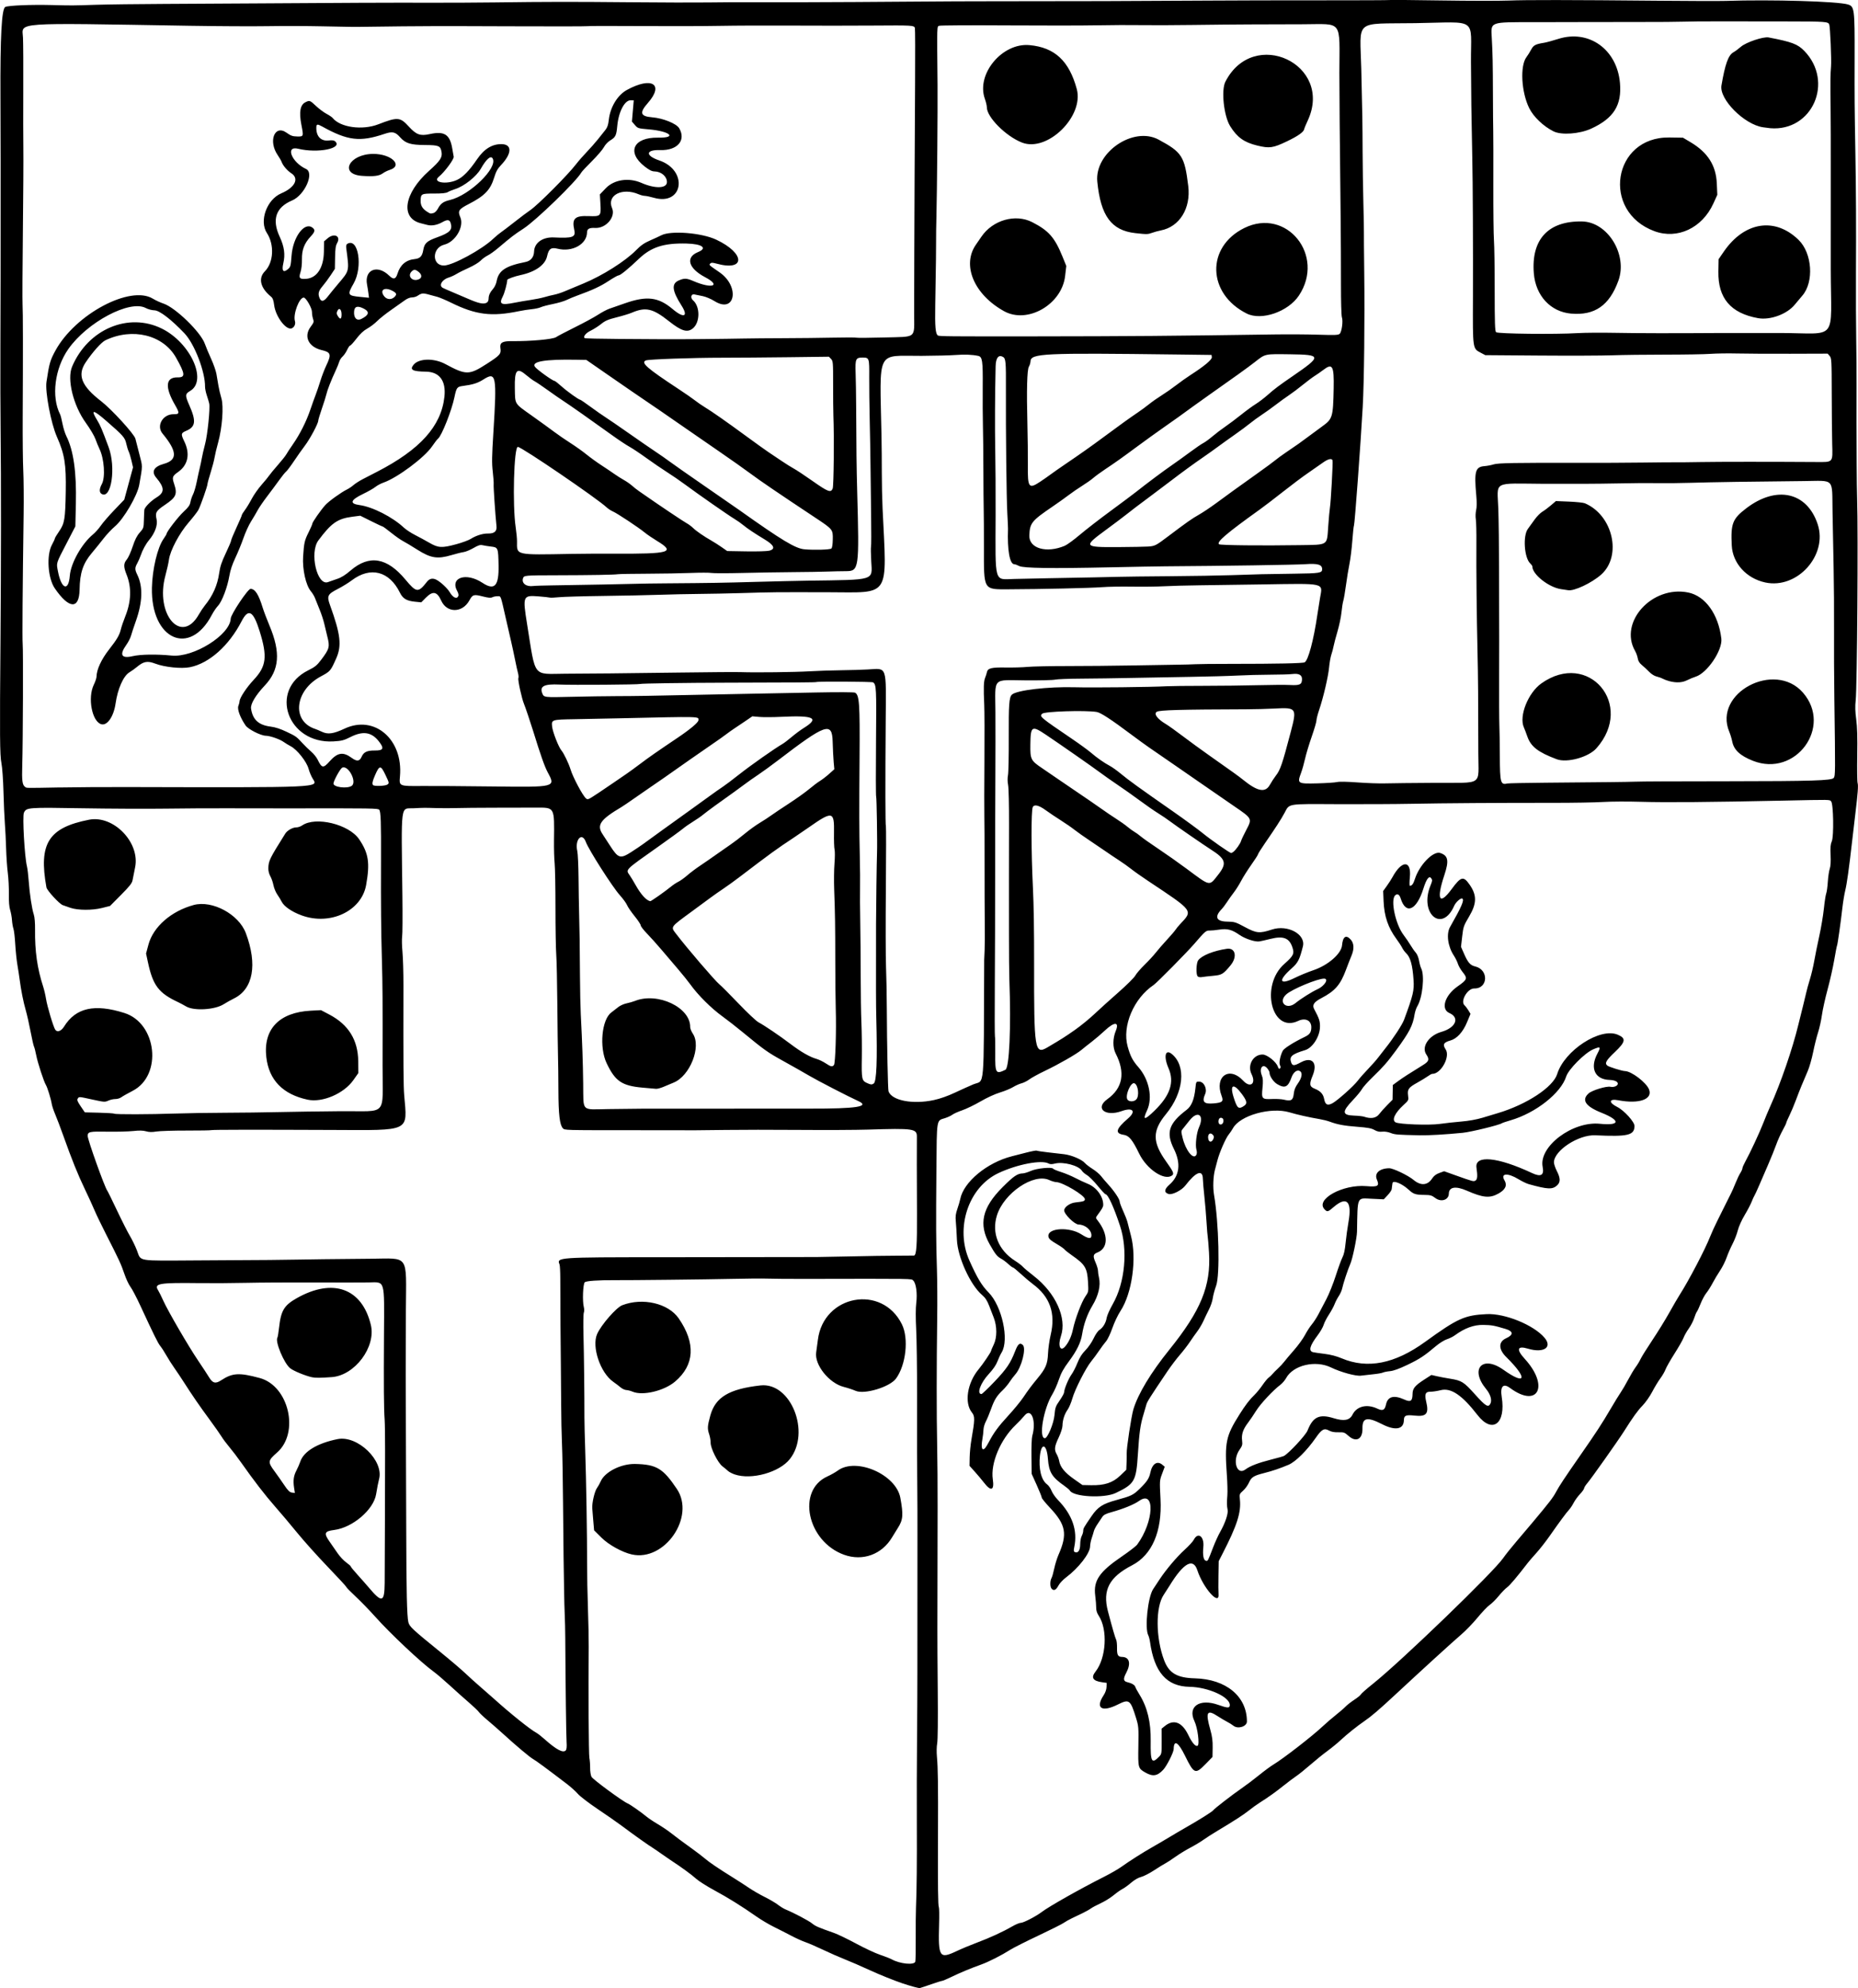 <?xml version="1.0" encoding="UTF-8"?>
<svg version="1.1" viewBox="0 0 1699.7 1818.1" xmlns="http://www.w3.org/2000/svg">
<path d="m825.7 1813.8c-7.69-2.606-20.889-7.91-29.33-11.787-8.441-3.877-19.12-8.516-23.73-10.309-4.61-1.793-13.403-5.653-19.541-8.578-6.137-2.925-13.466-6.097-16.286-7.048-2.82-0.952-8.681-3.606-13.024-5.9-4.343-2.293-11.526-5.952-15.96-8.131-4.435-2.179-11.534-6.391-15.777-9.361-13.435-9.406-25.873-17.149-38.684-24.08-6.835-3.698-14.346-8.481-16.692-10.629-3.949-3.615-13.47-10.553-23.332-17-2.255-1.474-6.024-4.071-8.377-5.772s-5.479-3.85-6.949-4.776c-5.824-3.67-16.645-11.352-29.99-21.289-3.818-2.843-13.454-9.541-21.414-14.884-7.959-5.343-16.049-11.544-17.978-13.78-1.928-2.236-6.333-6.225-9.788-8.864-18.753-14.322-28.571-21.558-31.113-22.929-2.941-1.586-15.866-12.453-27.946-23.494-3.807-3.48-9.959-8.866-13.671-11.969-3.712-3.103-7.344-6.536-8.07-7.628-0.727-1.092-4.827-5-9.113-8.685-4.285-3.685-12.16-10.714-17.5-15.621-5.34-4.907-11.986-10.576-14.769-12.599-11.839-8.605-39.714-34.846-53.849-50.692-4.933-5.53-12.81-13.636-17.504-18.012-4.694-4.377-8.528-8.303-8.521-8.725 7e-3 -0.422-7.55-8.626-16.794-18.23-9.244-9.604-21.866-23.662-28.049-31.241-6.183-7.578-15.394-18.493-20.47-24.254-9.002-10.219-19.34-23.628-30.939-40.134-3.156-4.491-7.939-10.772-10.629-13.957-2.69-3.185-5.959-7.564-7.266-9.729-1.307-2.166-6.208-9.135-10.892-15.488-8.982-12.182-16.043-22.439-23.541-34.194-2.495-3.911-6.403-9.753-8.685-12.981-2.282-3.228-5.589-8.427-7.348-11.553-1.76-3.126-4.237-6.962-5.506-8.524-2.23-2.746-5.539-9.437-18.543-37.496-3.373-7.279-7.348-14.811-8.832-16.738-1.484-1.927-3.972-7.245-5.527-11.817-3.063-9.002-4.737-12.62-16.684-36.065-4.332-8.502-9.144-18.502-10.693-22.221-1.549-3.72-5.473-12.295-8.721-19.056-6.387-13.295-11.978-27.151-19.625-48.631-2.679-7.524-6.065-16.463-7.525-19.864-1.46-3.401-2.885-7.645-3.167-9.432-0.734-4.649-3.961-15.167-5.338-17.397-1.934-3.132-7.541-20.312-8.869-27.174-0.683-3.527-1.608-7.13-2.056-8.006-0.448-0.876-1.863-7.097-3.143-13.823-1.28-6.726-3.246-15.411-4.37-19.298-2.191-7.583-4.341-18.378-5.623-28.227-0.437-3.36-1.375-9.494-2.085-13.632-0.71-4.138-1.584-12.592-1.944-18.787-0.359-6.195-1.098-12.495-1.641-14.001-0.543-1.506-1.143-5.043-1.334-7.86-0.19-2.818-0.947-7.001-1.682-9.297-0.869-2.713-1.274-7.773-1.157-14.458 0.099-5.656-0.345-14.405-0.987-19.441-0.641-5.036-1.333-15.066-1.537-22.29-0.204-7.223-0.719-17.57-1.146-22.992-0.426-5.422-1.002-18.512-1.278-29.089-0.277-10.577-1.104-22.195-1.838-25.817-1.492-7.361-1.629-24.6-0.896-112.53 0.563-67.613 0.613-149.16 0.117-190.34-0.212-17.538-0.298-53.404-0.193-79.703s0.184-54.357 0.173-62.35c-0.01-7.994-0.004-26.137 0.015-40.318 0.059-44.426 0.005-92.134-0.139-123.77-0.257-55.577 1.097-80.972 4.401-82.667 2.705-1.388 23.159-2.24 42.576-1.775 19.948 0.478 17.466 0.492 40.557-0.234 10.578-0.333 38.643-0.687 62.367-0.789 23.724-0.101 61.069-0.314 82.99-0.473 71.979-0.523 129.4-0.751 158.94-0.631 15.986 0.065 42.992-0.06 60.014-0.278 49.152-0.629 70.702-0.656 125.18-0.152 28.101 0.26 59.534 0.339 69.851 0.177 10.317-0.162 29.095-0.246 41.728-0.185 12.634 0.06 33.731 0.054 46.882-0.015 13.152-0.069 34.25-0.157 46.886-0.196 12.635-0.039 38.377-0.215 57.203-0.39s48.997-0.31 67.047-0.299c64.911 0.038 143.18-0.203 200.67-0.617 20.631-0.149 65.78-0.251 100.33-0.227 34.552 0.024 63.073-0.102 63.381-0.279 0.308-0.177 21.402-0.002 46.875 0.391 25.474 0.392 53.283 0.433 61.798 0.09 16.31-0.656 54.609-0.608 138.3 0.175 27.843 0.26 55.057 0.325 60.475 0.144 41.407-1.383 102.45 0.409 111.69 3.28 5.869 1.823 6.165 4.146 6.059 47.474-0.099 40.072-0.062 44.741 0.694 88.151 0.611 35.064 0.759 65.92 0.536 111.12-0.096 19.337 0.012 46.343 0.239 60.013 0.227 13.67 0.364 32.238 0.305 41.262-0.06 9.024-0.076 24.424-0.038 34.223 0.039 9.799 0.104 27.311 0.146 38.915 0.041 11.604 0.226 25.531 0.411 30.949 1.023 30.001 0 172.46-1.318 184.27-0.602 5.371-0.463 10.347 0.482 17.355 0.939 6.956 1.214 16.583 0.943 32.972-0.21 12.731-0.051 24.126 0.354 25.323 0.72 2.125 0.17 9.457-2.129 28.38-0.625 5.146-1.884 15.884-2.798 23.861-3.044 26.572-4.884 39.785-6.388 45.872-0.819 3.316-1.995 10.451-2.612 15.855-1.593 13.951-4.411 33.818-4.906 34.588-0.23 0.358-1.38 6.269-2.555 13.133-1.175 6.865-3.915 19.02-6.088 27.01-2.173 7.991-4.506 18.523-5.184 23.404-0.678 4.882-2.259 12.023-3.514 15.868-1.254 3.846-3.29 11.979-4.522 18.073-1.233 6.094-3.454 13.861-4.938 17.26-4.474 10.255-7.563 17.845-10.85 26.666-1.718 4.611-4.396 10.963-5.951 14.115-1.555 3.152-2.833 6.125-2.842 6.607-0.01 0.482-1.531 3.616-3.384 6.965-1.853 3.349-4.464 9.168-5.803 12.933-1.339 3.764-4.61 11.869-7.269 18.011-2.659 6.142-6.462 14.936-8.451 19.543-1.989 4.607-3.932 8.792-4.317 9.301-0.385 0.509-1.476 2.916-2.424 5.35-0.948 2.433-3.852 7.979-6.454 12.323-2.747 4.587-5.366 10.436-6.245 13.949-0.833 3.327-2.988 8.875-4.789 12.328s-4.253 9.084-5.448 12.514c-1.196 3.429-3.885 8.784-5.977 11.9-2.091 3.115-5.163 8.256-6.826 11.423-1.663 3.167-4.235 7.243-5.717 9.057-1.481 1.815-3.832 6.171-5.223 9.68-1.391 3.51-2.959 6.88-3.483 7.49-0.524 0.61-1.621 3.22-2.436 5.799s-3.024 6.85-4.908 9.489c-1.884 2.639-4.035 6.435-4.781 8.436-0.745 2.001-4.459 8.515-8.254 14.477-3.794 5.962-7.516 12.499-8.272 14.528-0.756 2.029-2.906 5.743-4.777 8.255-1.872 2.512-5.189 7.987-7.372 12.168-2.214 4.241-6.147 9.844-8.895 12.672-4.501 4.633-8.718 10.493-17.167 23.853-5.109 8.08-29.782 42.952-33.117 46.808-1.711 1.977-3.121 4.197-3.134 4.934-0.013 0.736-1.687 3.093-3.72 5.238-2.033 2.145-4.676 5.781-5.873 8.081-1.197 2.3-3.059 5.113-4.139 6.251-2.4 2.53-9.04 11.501-17.646 23.842-3.553 5.095-9.088 12.171-12.3 15.725-3.212 3.554-6.684 7.559-7.715 8.901-9.953 12.943-16.436 20.612-19.047 22.532-1.719 1.264-5.185 4.828-7.703 7.921-2.518 3.092-6.236 6.779-8.261 8.194-2.026 1.414-7.041 6.665-11.144 11.67-4.104 5.004-10.862 11.99-15.018 15.526-7.424 6.315-36.459 32.786-60.977 55.593-13.914 12.943-21.53 19.443-27.537 23.503-6.182 4.178-16.321 12.301-21.795 17.461-2.7 2.546-8.103 6.969-12.006 9.83-3.902 2.861-10.952 8.563-15.665 12.671-4.713 4.108-10.49 8.755-12.838 10.325-2.348 1.571-7.386 5.351-11.196 8.4-7.559 6.05-13.979 10.638-22.043 15.752-2.868 1.819-7.355 5.041-9.97 7.16-4.745 3.845-13.691 9.636-28.925 18.726-4.43 2.643-10.19 6.336-12.802 8.207-2.611 1.871-7.977 5.086-11.924 7.144-3.947 2.058-10.131 5.85-13.743 8.425-3.611 2.575-7.735 5.265-9.164 5.977-1.429 0.712-6.045 3.555-10.258 6.317-4.213 2.763-9.557 5.495-11.874 6.072-2.613 0.65-6.095 2.665-9.166 5.303-2.724 2.34-6.28 4.91-7.903 5.711-1.623 0.801-5.254 3.362-8.069 5.691-2.815 2.329-8.152 5.635-11.86 7.345-3.707 1.711-7.753 3.871-8.991 4.8-1.238 0.929-4.591 2.814-7.451 4.189-2.86 1.375-7.328 3.518-9.928 4.763-2.6 1.244-6.009 3.173-7.576 4.285-1.566 1.112-11.995 6.335-23.175 11.607-11.18 5.272-22.673 11.073-25.541 12.891-8.034 5.093-19.71 11.025-26.489 13.456-9.734 3.491-18.74 7.234-27.133 11.275-4.279 2.061-8.23 3.739-8.779 3.729-0.549-0.01-4.907 1.349-9.684 3.019-4.777 1.67-9.533 3.251-10.569 3.513-1.036 0.262-8.175-1.656-15.866-4.262zm11.621-19.921c0.277-1.094 0.45-10.85 0.384-21.681-0.066-10.831 0.041-23.276 0.237-27.656 0.673-15.012 0.941-42.673 0.767-79.217-0.096-20.114-0.018-53.024 0.173-73.133 0.191-20.109 0.342-48.165 0.336-62.347-0.02-45.637 5e-3 -93.476 0.063-123.77 0.032-16.244-0.032-36.498-0.142-45.009-0.265-20.587-0.309-37.488-0.228-86.736 0.037-22.69-0.318-48.968-0.79-58.396-0.543-10.841-0.519-19.8 0.066-24.378 1.111-8.701-0.155-18.063-2.776-20.519-1.892-1.773 3.381-1.692-98.326-1.5-14.698 0.028-30.489-0.093-35.09-0.268-4.602-0.175-19.582-0.058-33.291 0.259-21.364 0.495-92.198 1.277-106.51 1.175-14.983-0.106-25.974 0.67-27.274 1.925-1.624 1.569-2.232 17.499-0.862 22.61 0.47 1.755 0.477 4.016 0.015 5.171-0.452 1.129-0.591 10.486-0.309 20.794 0.471 17.203 0.897 54.477 0.858 75.006-9e-3 4.641 0.317 18.149 0.725 30.017 0.896 26.095 1.767 78.589 1.719 103.64-0.019 10.056 0.333 28.627 0.782 41.27 0.449 12.643 0.765 28.26 0.702 34.705-0.391 39.957-0.041 98.556 0.608 101.74 0.421 2.07 0.734 6.21 0.694 9.201-0.04 2.99 0.513 6.617 1.227 8.06 1.174 2.37 28.692 22.612 33.175 24.403 2.099 0.839 12.065 7.801 16.887 11.798 2.033 1.685 6.755 4.854 10.492 7.042 3.737 2.188 9.159 5.832 12.048 8.098 5.623 4.411 9.558 7.333 20.53 15.243 3.82 2.754 8.608 6.433 10.64 8.177 4.117 3.531 12.277 9.057 25.484 17.256 4.847 3.009 11.557 7.346 14.913 9.637 3.355 2.292 9.83 6.028 14.389 8.303 4.558 2.275 9.982 5.466 12.052 7.09 2.071 1.625 5.202 3.545 6.958 4.268 7.576 3.117 21.118 10.256 24.168 12.74 3.183 2.592 5.561 3.627 19.931 8.675 3.588 1.26 12.819 5.697 20.514 9.86 7.695 4.162 17.53 8.751 21.857 10.197 4.327 1.446 9.12 3.321 10.653 4.168 7.568 4.182 20.696 5.447 21.551 2.076zm-259.34-372.36c-8.817-1.977-21.131-8.783-27.722-15.324l-6.775-6.722-0.73-8.434c-0.402-4.639-0.831-9.911-0.955-11.716-0.332-4.857 2.153-15.601 4.276-18.481 1.019-1.383 2.579-4.173 3.466-6.202 3.795-8.672 18.624-16.137 31.508-15.86 19.498 0.418 25.51 4.022 38.151 22.867 17.128 25.534-11.153 66.613-41.219 59.871zm194.12 0.271c-33.688-12.18-43.584-58.822-15.193-71.614 3.119-1.405 7.405-3.825 9.525-5.377 16.821-12.317 53.274 3.569 57.194 24.925 2.87 15.638 2.494 20.182-2.288 27.602-1.479 2.295-3.805 6.066-5.17 8.381-9.331 15.832-26.964 22.268-44.067 16.084zm-100.04-73.449c-2.318-0.796-5.037-2.215-6.04-3.154-1.004-0.939-3.322-2.865-5.151-4.281-4.261-3.298-10.872-16.526-10.784-21.576 0.034-1.935-0.54-5.323-1.275-7.529-1.802-5.406-1.681-7.536 0.98-17.263 4.599-16.81 17.186-24.375 45.9-27.584 27.816-3.108 46.169 42.95 26.843 67.365-9.648 12.188-35.167 19.278-50.473 14.022zm-93.36-75.675c-1.792-0.761-4.385-1.436-5.762-1.499-1.377-0.063-3.68-1.117-5.116-2.341s-4.548-3.589-6.915-5.255c-11.816-8.318-19.79-32.122-14.636-43.693 3.741-8.4 17.512-24.174 22.93-26.267 18.702-7.225 42.172-1.76 51.68 12.033 15.659 22.716 14.524 42.609-3.295 57.765-10.038 8.538-29.611 13.198-38.887 9.257zm204-0.777c-2.53-1.106-7.354-2.7-10.721-3.541-13.577-3.392-27.095-20.327-25.324-31.726 0.359-2.314 1.046-7.397 1.526-11.294 5.075-41.239 58.686-51.168 76.893-14.24 6.362 12.902 3.728 37.09-5.399 49.573-5.655 7.736-28.852 14.78-36.975 11.228zm92.447 512.36c4.581-2.16 13.001-5.669 18.711-7.798 11.582-4.319 23.693-9.894 32.184-14.814 3.1-1.796 6.599-3.251 7.775-3.231 2.382 0.041 13.994-5.965 19.131-9.893 6.665-5.095 34.965-21.07 57.292-32.34 5.723-2.889 12.764-6.95 15.645-9.025 7.248-5.219 19.871-13.226 28.901-18.332 4.167-2.356 11.071-6.401 15.344-8.988 4.272-2.587 11.019-6.546 14.993-8.797 11.056-6.263 23.842-14.287 24.569-15.418 0.94-1.464 17.854-14.55 26.196-20.269 3.915-2.683 11.029-8.051 15.81-11.927 4.781-3.876 10.683-8.237 13.117-9.691 8.831-5.274 35.506-25.928 44.876-34.748 3.231-3.041 8.751-7.8 12.268-10.575 3.517-2.775 7.517-6.236 8.89-7.691 1.373-1.455 4.977-4.274 8.009-6.264s5.75-4.207 6.041-4.926c0.29-0.719 5.299-5.117 11.13-9.773 25.931-20.706 110.36-102.17 119.12-114.95 1.923-2.803 7.289-9.531 11.924-14.951 4.635-5.42 11.444-13.459 15.13-17.864 15.352-18.34 18.495-22.422 21.249-27.595 2.901-5.449 7.796-12.839 22.393-33.805 14.455-20.764 19.688-28.785 27.643-42.37 3.587-6.126 7.69-12.805 9.117-14.843 1.427-2.038 4.479-7.259 6.78-11.602 2.302-4.343 5.422-9.55 6.934-11.571 1.512-2.021 3.532-5.361 4.489-7.423 0.956-2.062 5.783-9.796 10.725-17.188 4.942-7.391 11.9-18.662 15.462-25.046 3.561-6.384 7.812-13.694 9.447-16.244 8.455-13.193 23.51-41.939 27.98-53.426 1.296-3.329 4.359-10.027 6.808-14.883 2.449-4.856 5.777-11.549 7.396-14.873 1.619-3.324 3.744-7.566 4.723-9.428 0.978-1.862 2.902-6.217 4.274-9.679 1.372-3.462 3.357-7.636 4.411-9.276 1.054-1.64 1.927-3.607 1.94-4.372 0.013-0.765 1.14-3.403 2.504-5.864 4.404-7.945 13.169-26.713 16.496-35.324 1.782-4.61 4.756-11.731 6.609-15.825 9.338-20.623 20.16-52.057 25.508-74.097 1.682-6.933 3.77-15.335 4.639-18.672 0.869-3.337 2.032-8.169 2.584-10.738 0.552-2.569 2.067-8.07 3.365-12.225 1.299-4.155 3.089-11.719 3.979-16.808 0.89-5.089 2.968-15.348 4.618-22.797 1.65-7.449 3.544-18.743 4.209-25.097 0.665-6.354 1.626-12.594 2.135-13.866 0.509-1.272 1.169-6.077 1.467-10.679 0.297-4.602 1.08-9.909 1.739-11.794 0.798-2.283 1.065-6.494 0.799-12.616-0.309-7.121-0.062-9.957 1.097-12.6 1.996-4.553 1.499-34.342-0.61-36.525-1.599-1.656 0.843-1.618-43.858-0.671-66.499 1.409-107.58 1.752-129.88 1.082-12.113-0.364-27.777-0.295-34.81 0.154-7.033 0.448-27.503 0.803-45.489 0.788-49.922-0.041-100.16 0.297-129.76 0.873-14.702 0.286-45.296 0.438-67.985 0.337-46.795-0.209-43.508-0.761-48.31 8.12-3.268 6.044-7.555 12.674-18.192 28.134-3.307 4.806-6.02 9.152-6.029 9.658-0.01 0.505-2.767 4.801-6.13 9.547-3.363 4.746-7.532 11.346-9.265 14.668-1.733 3.322-4.761 8.121-6.727 10.665-1.967 2.544-4.784 6.503-6.26 8.798-1.476 2.295-3.715 5.241-4.974 6.547-6.654 6.897-4.784 11.098 5.016 11.269 6.975 0.122 7.774 0.367 16.508 5.061 10.462 5.623 13.332 5.878 24.593 2.188 14.4-4.719 31.058 4.311 28.333 15.359-2.927 11.87-4.547 15.085-10.039 19.924-13.042 11.493-11.652 16.008 2.733 8.872 4.351-2.159 11.943-5.284 16.872-6.944 13.45-4.533 25.548-15.058 26.238-22.828 0.711-8.009 3.638-9.937 7.92-5.215 3.053 3.366 3.321 8.525 0.76 14.639-1.179 2.816-3.468 8.683-5.086 13.038-5.089 13.701-10.003 19.359-22.473 25.875-6.848 3.579-8.623 6.267-6.618 10.027 4.762 8.93 5.474 11.168 5.295 16.659-0.285 8.781-6.868 18.864-13.646 20.901-12.118 3.642-14.632 5.873-12.691 11.259 1.175 3.262 2.638 3.242 8.841-0.117 10.298-5.577 15.657 0.468 10.796 12.178-3.272 7.883-2.92 10.007 1.985 11.979 5.219 2.098 7.697 4.829 8.573 9.446 0.97 5.118 2.967 6.182 7.36 3.922 4.536-2.334 19.745-15.867 23.51-20.919 1.608-2.157 5.739-6.838 9.179-10.403 3.441-3.564 7.662-8.343 9.382-10.619 1.719-2.276 4.626-6.011 6.459-8.3 7.272-9.078 15.494-21.625 17.207-26.26 8.336-22.551 9.316-26.658 8.669-36.343-0.927-13.878-2.917-20.913-6.997-24.737-1.119-1.048-2.663-3.184-3.432-4.746-0.768-1.562-3.132-5.191-5.253-8.064-7.585-10.278-11.149-20.746-11.724-34.426l-0.394-9.386 3.331-4.632c1.832-2.548 4.116-6.088 5.076-7.868 8.587-15.918 17.584-15.943 16.014-0.045-0.424 4.29-0.432 7.8-0.018 7.8 1.885-3e-3 3.227-1.8 4.608-6.169 4.091-12.945 16.827-26.011 23.246-23.85 7.312 2.462 8.116 6.994 3.635 20.492-7.418 22.344-4.464 27.789 6.78 12.499 8.454-11.496 10.707-12.099 16.204-4.337 6.978 9.855 6.903 17.369-0.294 29.511-4.966 8.378-5.275 9.273-6.294 18.225l-1.072 9.414 2.966 6.741c3.368 7.655 5.602 10.177 9.887 11.161 12.697 2.916 12.018 20.405-0.783 20.182-6.121-0.107-12.909 11.59-8.905 15.343 1.031 0.966 2.696 3.139 3.699 4.828l1.825 3.071-3.215 7.721c-3.707 8.901-9.214 14.939-15.144 16.604-6.314 1.772-7.34 3.696-4.357 8.167 4.412 6.611-4.322 22.497-12.293 22.358-0.549-0.01-2.321 0.944-3.938 2.119-1.616 1.175-6.021 3.855-9.788 5.956-8.042 4.485-9.126 6.017-8.361 11.811 0.554 4.194 0.481 4.346-4.126 8.566-8.023 7.348-11.008 13.822-7.322 15.878 3.304 1.843 30.784 2.818 40.467 1.435 4.911-0.701 13.789-1.677 19.728-2.168 6.686-0.553 14.03-1.87 19.282-3.459 4.666-1.411 11.028-3.325 14.139-4.253 26.402-7.877 50.54-23.772 54.223-35.707 6.656-21.568 39.247-42.78 55.335-36.015 7.888 3.317 7.366 6.485-2.631 15.967-7.994 7.582-9.404 10.097-6.877 12.27 1.416 1.217 13.543 5.007 16.174 5.054 5.933 0.104 19.446 10.362 22.004 16.699 3.676 9.106-8.995 13.606-28.076 9.973-8.583-1.635-9.169 2.053-0.977 6.146 6.33 3.162 15.86 13.689 15.794 17.446-0.148 8.474-6.044 9.863-35.89 8.455-15.248-0.719-37.636 13.875-37.824 24.656-0.026 1.5 1.176 5.12 2.672 8.046 3.292 6.438 3.401 10.014 0.394 12.919-4.245 4.1-8.544 3.941-26.182-0.97-1.94-0.54-6.086-2.542-9.213-4.449-9.969-6.079-16.793-5.552-12.902 0.997 2.685 4.518 0.897 8.476-5.441 12.043-7.955 4.477-14.109 3.926-28.985-2.595-10.231-4.485-16.377-3.464-16.485 2.74-0.1 5.742-7.028 7.99-12.336 4.002-3.312-2.488-4.521-2.833-10.103-2.877-7.93-0.063-9.982-0.743-14.258-4.716-6.061-5.631-14.435-9.036-14.844-6.035-0.087 0.643-0.256 1.8-0.375 2.572-0.118 0.771-0.291 2.139-0.383 3.038-0.093 0.899-1.755 3.332-3.695 5.405l-3.527 3.77-10.985-0.504c-13.932-0.639-12.89-2.965-13.505 30.142-0.111 5.789-4.064 24.76-6.146 29.466-2.252 5.091-6.463 17.821-7.473 22.588-0.381 1.798-1.77 4.874-3.087 6.836-1.317 1.961-3.029 5.27-3.805 7.353-0.776 2.083-3.105 6.368-5.176 9.524s-4.238 7.381-4.817 9.39c-0.579 2.009-3.052 6.302-5.495 9.54-7.324 9.705-8.565 14.418-4.077 15.488 1.099 0.262 5.787 0.942 10.419 1.51 5.538 0.68 10.862 2.063 15.551 4.039 23.728 10 48.645 5.097 76.458-15.044 29.687-21.498 36.092-24.382 56.304-25.351 16.695-0.8 43.013 9.96 52.904 21.629 7.468 8.811-0.836 14.267-15.177 9.972-9.797-2.934-10.92 0.593-2.96 9.293 22.722 24.832 12.234 45.609-13.446 26.639-6.211-4.588-9.144-1.434-7.599 8.174 3.968 24.684-8.593 34.063-22.162 16.549-14.12-18.225-24.197-25.039-33.586-22.712-3.264 0.809-7.432 1.445-9.262 1.413-4.786-0.083-5.756 2.118-4.053 9.197 2.631 10.935 0.189 13.831-10.669 12.656-7.992-0.865-9.681-0.145-9.756 4.16-0.148 8.473-7.823 9.89-19.959 3.684-13.706-7.009-18.15-6.022-17.944 3.985 0.202 9.757-5.776 12.92-12.731 6.737-3.629-3.226-4.294-3.463-9.318-3.328-3.769 0.101-6.365-0.381-8.558-1.588-4.384-2.415-6.652-1.188-11.983 6.483-8.259 11.884-18.57 22.113-25.047 24.845-7.759 3.274-14.754 5.655-21.886 7.449-10.072 2.535-12.035 3.764-14.396 9.017-1.046 2.328-3.432 5.585-5.301 7.238-3.302 2.92-3.384 3.15-2.89 8.094 1.188 11.901-2.578 23.62-15.964 49.673l-3.443 6.701-0.217 13.395c-0.119 7.367-0.084 14.863 0.077 16.658 1.027 11.423-14.105-5.574-19.396-21.786-3.799-11.639-12.596-6.744-25.404 14.137-1.572 2.562-3.97 6.291-5.33 8.285-7.587 11.129-7.412 39.44 0.369 59.934 4.467 11.766 11.812 16.071 28.138 16.492 28.564 0.736 47.627 16.557 47.58 39.491-0.01 4.587-8.262 7.163-12.346 3.854-1.213-0.983-3.878-2.647-5.922-3.699-2.044-1.052-5.888-3.336-8.54-5.077-9.757-6.403-11.228-3.714-6.717 12.278 1.769 6.271 2.294 10.283 2.183 16.664l-0.147 8.405-6.321 6.471c-9.419 9.642-10.573 9.17-18.879-7.718-6.166-12.537-10.149-14.843-10.304-5.964-0.054 3.075-6.383 15.564-9.612 18.967-5.444 5.736-9.453 6.351-16.252 2.495-6.713-3.807-6.786-4.083-6.444-24.306 0.286-16.979 0.186-18.184-2.187-25.823-5.124-16.498-6.206-17.287-16.599-12.098-14.668 7.323-20.8 3.423-13.079-8.317 1.65-2.509 2.658-5.344 2.742-7.715l0.133-3.748-4.209-0.585c-8.455-1.176-10.339-4.236-5.994-9.735 9.825-12.436 11.307-38.538 2.903-51.128-1.54-2.307-2.326-4.775-2.285-7.169 0.035-2.008-0.372-7.088-0.905-11.289-1.724-13.593 3.735-21.62 24.222-35.614 6.779-4.63 13.141-9.53 14.14-10.888 15.302-20.817 16.679-50.535 1.857-40.047-4.753 3.363-14.37 7.286-25.368 10.348-5.228 1.456-7.206 2.494-8.408 4.413-0.864 1.38-2.803 4.283-4.309 6.45-1.506 2.167-3.023 5.094-3.372 6.505-0.348 1.41-1.252 4.361-2.007 6.558-0.755 2.197-1.406 5.561-1.445 7.476-0.131 6.273-10.616 19.778-21.876 28.172-2.779 2.072-5.915 5.387-6.969 7.366-2.254 4.235-4.247 5.232-6.269 3.138-1.626-1.684-1.675-7.14-0.09-9.981 0.552-0.99 1.655-4.909 2.451-8.711 0.796-3.802 2.535-9.385 3.864-12.406 8.388-19.073 6.819-27.507-8.053-43.303-4.012-4.261-7.285-8.31-7.274-8.998s-2.055-5.849-4.593-11.472l-4.615-10.222-0.21-15.684c-0.115-8.626 0.21-17.154 0.723-18.95 3.909-13.686-0.813-26.318-7.01-18.752-1.767 2.158-5.417 6.021-8.11 8.584-13.946 13.272-23.139 35.088-20.956 49.73 1.537 10.31-1.633 11.466-8.151 2.973-1.881-2.45-5.607-6.888-8.281-9.862l-4.862-5.407 0.14-7.803c0.077-4.292 0.803-11.589 1.613-16.216 3.186-18.197 3.246-21.291 0.478-24.699-7.171-8.83-4.329-27.101 6.17-39.674 3.76-4.503 11.228-15.512 11.247-16.58 7e-3 -0.398 1.165-3.13 2.573-6.072 3.028-6.325 3.011-16.506-0.04-24.424-0.952-2.471-2.857-7.397-4.233-10.947-1.842-4.752-3.541-7.336-6.444-9.8-10.724-9.105-22.348-34.554-23.024-50.408-0.275-6.451-0.746-14.171-1.046-17.155-0.423-4.208-0.097-6.728 1.453-11.226 1.099-3.19 2.282-7.239 2.628-8.996 3.068-15.594 24.441-33.294 47.201-39.089 2.839-0.723 8.947-2.284 13.574-3.469 4.627-1.185 8.741-1.944 9.142-1.686 0.401 0.258 4.848 0.937 9.883 1.511 5.035 0.573 11.891 1.366 15.236 1.762 6.745 0.798 16.247 4.841 19.032 8.097 0.985 1.151 4.162 3.592 7.061 5.423 2.899 1.831 6.325 4.718 7.614 6.417 1.289 1.698 4.309 5.232 6.711 7.852 5.364 5.853 10.432 13.427 10.395 15.539-0.015 0.865 1.405 4.701 3.156 8.525 1.751 3.824 3.547 8.485 3.992 10.357 0.445 1.873 1.871 7.432 3.169 12.354 5.463 20.705 1.016 52.644-9.574 68.772-2.336 3.557-5.685 10.596-7.442 15.643-1.758 5.047-4.342 10.487-5.744 12.089-1.402 1.603-4.237 5.416-6.3 8.474-2.063 3.058-5.368 7.535-7.344 9.947-4.928 6.017-14.921 25.698-17.235 33.945-1.047 3.73-3.002 8.337-4.345 10.238-2.838 4.016-4.564 9.404-4.661 14.551-0.037 2.132-1.476 6.609-3.476 10.84-3.874 8.196-4.217 11.133-1.788 15.329 0.94 1.624 1.96 4.435 2.266 6.245 0.917 5.426 5.109 10.54 13.43 16.385l7.836 5.504 7.866 0.161c12.35 0.253 19.89-2.238 26.744-8.836l5.484-5.279 0.259-6.475c0.143-3.561 0.197-7.395 0.124-8.521-0.278-4.204 4.264-34.14 6.106-40.239 4.301-14.247 15.91-33.506 32.881-54.552 28.936-35.882 38.174-58.464 36.316-88.774-0.432-7.045-0.949-13.445-1.149-14.222-0.2-0.777-0.718-7.115-1.15-14.085-0.432-6.97-1.329-17.534-1.993-23.476-0.664-5.942-1.27-13.126-1.347-15.963-0.234-8.575-6.467-6.095-16.008 6.369-3.304 4.317-11.81 8.671-15.169 7.765-4.461-1.203-4.245-4.334 0.588-8.533 9.301-8.079 10.725-19.409 4.108-32.695-7.442-14.942-4.713-23.333 11.628-35.749 4.499-3.419 6.984-9.532 8.042-19.788 0.62-6.01 0.661-6.083 3.421-6.035 4.44 0.077 7.583 6.613 5.483 11.402-3.116 7.107-1.142 9.293 7.708 8.533 8.138-0.699 9.292-1.776 7.358-6.867-6.778-17.836 7.075-27.57 19.758-13.883 6.503 7.017 12.002 2.724 7.655-5.976-4.113-8.234 1.496-18.118 10.2-17.975 4.033 0.07 12.256 6.609 13.773 10.961 0.692 1.983 1.259 2.488 1.996 1.776 0.737-0.712 0.743-1.554 0.02-2.963-1.091-2.127 0.185-8.685 2.581-13.27 1.154-2.209 10.183-7.892 20.042-12.616 4.571-2.19 5.965-4.188 6.043-8.662 0.111-6.35-5.449-9.102-12.036-5.958-24.318 11.606-35.007-32.366-12.666-52.107 8.597-7.597 9.445-9.461 7.179-15.789-2.865-8.002-8.3-9.981-19.647-7.155-4.325 1.077-8.968 2.129-10.319 2.338-3.993 0.618-13.154-2.407-18.411-6.08-6.76-4.722-11.076-5.83-18.311-4.7-3.2 0.5-7.186 0.885-8.859 0.856-3.313-0.058-3.985 0.524-13.891 12.023-6.778 7.868-34.305 35.741-37.249 37.717-18.269 12.264-29.006 37.595-23.826 56.21 2.514 9.034 4.519 12.899 9.865 19.013 9.83 11.243 13.205 28.046 7.918 39.417-4.312 9.274-2.485 9.361 6.811 0.326 14.355-13.953 18.354-26.037 12.827-38.763-4.678-10.771-3.038-17.957 2.978-13.052 13.362 10.894 11.003 35.149-5.351 55.01-12.574 15.271-12.521 25.55 0.224 43.38 6.666 9.326 7.449 11.216 5.279 12.753-7.018 4.968-23.076-5.764-30.005-20.053-6.064-12.506-9.263-16.429-13.978-17.146-8.46-1.285-7.444-5.32 3.775-14.989 7.737-6.668 4.473-10.416-5.852-6.721-15.108 5.406-24.654-2.627-13.018-10.955 14.08-10.078 16.635-24.151 7.579-41.747-2.784-5.41-2.753-13.725 0.075-20.621 3.486-8.499-1.195-8.629-10.061-0.279-3.282 3.091-8.665 7.682-11.962 10.203-3.297 2.521-7.524 5.876-9.393 7.455-4.493 3.797-20.743 13.1-33.689 19.287-5.72 2.734-12.001 6.175-13.958 7.647-1.956 1.472-5.149 3.075-7.095 3.563-1.946 0.488-5.457 2.056-7.803 3.486s-7.763 3.659-12.04 4.956c-4.503 1.365-11.938 4.783-17.667 8.122-5.441 3.171-12.939 6.804-16.664 8.075-3.725 1.271-7.814 3.101-9.087 4.067-1.273 0.966-4.412 2.413-6.976 3.215-7.701 2.409-7.271-0.25-7.677 47.485-0.424 49.817-0.336 65.947 0.49 90.675 0.336 10.062 0.445 30.317 0.241 45.011-0.59 42.576-0.608 88.466-0.046 115.33 0.286 13.671 0.476 39.413 0.422 57.204-0.054 17.791-0.106 46.693-0.115 64.226-0.01 17.534-0.049 38.63-0.087 46.881-0.038 8.251 0.111 34.148 0.332 57.55 0.243 25.696 0.04 44.447-0.513 47.342-0.526 2.757-0.623 7.986-0.229 12.307 0.933 10.22 1.137 25.134 0.964 70.34-0.188 49.06 0.012 65.877 0.8 67.204 0.347 0.584 0.44 7.588 0.207 15.564-0.884 30.245 0.27 32.01 16.056 24.569zm220.45-891.44c-1.655-1.738-1.301-12.123 0.497-14.597 3.194-4.395 13.931-8.728 26.16-10.557 7.932-1.186 9.859 7.382 3.413 15.17-6.693 8.085-7.91 8.812-15.969 9.536-4.019 0.361-8.577 0.882-10.128 1.157-1.717 0.304-3.272 0.026-3.973-0.709zm-578 707.84c0.766-0.891 0.997-3.417 0.705-7.723-0.371-5.479-0.94-50.423-1.206-95.315-0.042-7.125-0.258-16.412-0.479-20.636-0.221-4.225-0.504-15.49-0.629-25.032-0.125-9.543-0.321-22.204-0.437-28.137-0.116-5.933-0.339-28.299-0.495-49.704-0.157-21.404-0.593-45.674-0.97-53.931-0.377-8.258-0.711-24.508-0.744-36.112-0.032-11.604-0.163-28.062-0.289-36.573-0.218-14.641-0.474-53.631-0.514-78.302-0.01-6.189-0.31-11.962-0.667-12.831-2.696-6.566-2.161-6.604 92.88-6.628 47.385-0.012 121.48-0.105 142.06-0.179 4.384-0.016 19.156-0.292 32.828-0.614s31.82-0.594 40.329-0.605c8.509-0.011 15.772-0.062 16.14-0.113 2.253-0.314 2.884-9.165 2.738-38.391-0.161-32.272-0.203-63.578-0.094-70.129 0.126-7.574-2.783-8.007-44.901-6.675-10.578 0.335-38.85 0.458-62.827 0.274-23.977-0.184-54.146-0.171-67.042 0.03-12.896 0.2-25.346 0.338-27.666 0.307-2.32-0.031-26.792-0.06-54.382-0.062-66.839-0.01-65.265 0.035-67.024-1.787-2.878-2.98-4.03-12.747-4.088-34.629-0.03-11.634-0.195-25.796-0.367-31.472-0.171-5.676-0.446-26.777-0.61-46.893-0.164-20.115-0.617-40.814-1.006-45.997-0.389-5.183-0.706-24.387-0.703-42.675 3e-3 -18.288-0.336-36.622-0.752-40.741-0.416-4.119-0.684-13.407-0.594-20.639 0.384-31.005 0.813-30.218-16.45-30.171-6.871 0.019-24.096 0.054-38.279 0.079-14.182 0.025-29.797 0.172-34.698 0.327-4.902 0.155-13.13 0.159-18.284 8e-3 -11.199-0.329-11.132-0.329-20.631 0.165-12.361 0.644-11.385-6.969-10.331 80.592 0.217 18.053 0.109 34.571-0.241 36.706-0.35 2.135-0.218 8.467 0.293 14.07 0.511 5.603 0.911 19.259 0.89 30.346-0.144 73.221-9e-3 92.475 0.704 100.81 2.888 33.728 6.563 31.96-65.836 31.66-71.947-0.298-109.75-0.244-110.47 0.159-0.422 0.238-10.683 0.416-22.802 0.396-12.119-0.02-24.542 0.372-27.607 0.873-4.022 0.657-6.64 0.603-9.405-0.193-2.761-0.795-6.104-0.865-11.962-0.251-4.471 0.469-15.111 0.733-23.643 0.585-16.24-0.283-17.776 0.052-17.829 3.864-0.049 3.471 15.588 47.148 17.949 50.136 0.449 0.568 4.482 8.768 8.963 18.221 4.481 9.454 9.747 19.847 11.702 23.096 1.955 3.249 4.835 9.17 6.399 13.159 4.113 10.487-1.446 9.56 55.424 9.248 71.329-0.391 73.527-0.408 91.674-0.737 16.692-0.302 24.145-0.39 66.591-0.779 35.815-0.329 32.699-4.761 32.406 46.09-0.234 40.519-0.217 73.634 0.068 135.96 0.103 22.435 0.21 52.606 0.239 67.046 0.107 54.434 0.646 77.73 1.924 83.233 0.929 4.001 3.765 6.645 29.484 27.489 8.779 7.115 18.904 15.731 22.498 19.146 3.595 3.415 9.796 9.008 13.782 12.43 3.985 3.422 9.632 8.373 12.548 11.002 14.969 13.499 33.203 28.113 38.879 31.16 1.277 0.686 4.628 3.303 7.447 5.817 10.863 9.688 17.047 12.93 19.414 10.178zm542.79 5.728c2.246-2.319 2.332-2.842 2.296-13.979l-0.038-11.57 2.94-2.388c8.072-6.555 15.771-3.635 21.43 8.126 3.488 7.249 6.709 10.977 8.545 9.886 1.981-1.177 0.019-16.433-2.892-22.486-6.41-13.328 4.614-20.947 21.616-14.939 8.789 3.106 10.687 3.152 10.737 0.262 0.13-7.425-19.695-16.424-36.84-16.724-20.861-0.364-32.229-13.246-36.134-40.949-0.328-2.326-1.058-5.111-1.623-6.189-3.379-6.446-0.372-34.894 4.457-42.178 1.736-2.619 4.457-6.736 6.046-9.149 5.668-8.606 15.725-20.491 22.63-26.742 3.858-3.493 7.672-7.636 8.474-9.208 3.846-7.528 9.732-3.161 8.774 6.51-0.749 7.565 0.137 12.186 2.431 12.67 1.688 0.356 1.639 0.448 6.554-12.376 1.767-4.611 4.632-10.89 6.366-13.954 4.686-8.279 7.548-16.773 6.853-20.342-0.74-3.804-0.783-6.329-0.225-13.298 0.247-3.09 0.046-11.321-0.448-18.292-2.131-30.107-0.952-35.784 11.546-55.588 5.529-8.761 9.274-13.632 13.878-18.052 1.852-1.778 5.075-5.731 7.161-8.783 2.086-3.052 4.628-6.129 5.647-6.838 1.02-0.709 2.546-2.141 3.392-3.183 0.846-1.042 3.14-3.366 5.1-5.164 1.959-1.798 4.539-4.574 5.734-6.168 1.194-1.594 5.244-6.394 8.999-10.667 3.755-4.273 8.247-10.464 9.982-13.757 1.734-3.293 4.549-7.651 6.254-9.684 1.705-2.033 4.422-6.205 6.037-9.271 1.615-3.066 4.912-9.338 7.327-13.937 2.414-4.599 6.271-14.236 8.571-21.416 2.3-7.18 5.061-14.726 6.138-16.77 1.325-2.517 2.245-6.737 2.849-13.077 0.49-5.149 1.684-13.83 2.652-19.292 3.336-18.829-1.597-23.857-13.444-13.7-5.466 4.687-5.928 4.806-8.461 2.182-8.698-9.007 16.538-23.014 38.214-21.21 10.644 0.886 12.197-0.078 9.652-5.995-2.483-5.773 2.372-10.242 11.258-10.363 3.581-0.049 17.38 6.569 22.316 10.703 6.566 5.498 12.795 5.047 16.909-1.225 1.664-2.537 3.619-4.043 6.693-5.156l4.342-1.572 10.013 3.574c16.601 5.925 16.917 6.008 18.703 4.912 1.75-1.074 1.991-4.236 0.89-11.699-1.758-11.92 19.244-9.911 50.784 4.857 8.22 3.849 11.264 2.073 9.742-5.681-3.655-18.622 27.373-41.938 52.397-39.374 18.538 1.9 19.139-3.034 1.24-10.17-14.466-5.768-18.306-11.6-11.593-17.606 3.217-2.879 16.336-6.85 19.994-6.051 3.094 0.675 6.708-0.831 6.743-2.81 0.034-1.95-2.988-3.326-7.613-3.467-13.319-0.407-18.117-10.737-11.131-23.965 3.423-6.482 2.991-6.927-3.853-3.978-7.721 3.327-22.574 18.28-24.641 24.806-4.82 15.216-27.894 33.387-50.859 40.051-3.888 1.128-7.495 2.344-8.017 2.703-2.473 1.697-28.278 7.999-35.783 8.737-16.086 1.584-31.02 2.444-39.421 2.272-20.414-0.419-22.659-0.6-26.54-2.132-2.45-0.967-5.476-1.431-7.672-1.175-2.586 0.301-4.636-0.147-7.151-1.563-2.762-1.555-6.16-2.185-15.698-2.911-12.076-0.919-18.062-2.034-25.234-4.7-2.05-0.762-6.251-1.813-9.336-2.336-9.617-1.63-20.282-4.027-27.307-6.137-17.166-5.155-45.43 2.769-51.83 14.532-0.834 1.533-2.678 4.243-4.098 6.023-2.607 3.268-8.128 15.914-9.954 22.798-0.544 2.053-1.627 6.142-2.405 9.086-1.62 6.124-2.004 16.325-0.864 22.925 4.431 25.645 5.539 73.257 1.935 83.135-1.36 3.728-2.741 8.861-3.07 11.407-0.329 2.546-1.872 7.138-3.431 10.205-1.558 3.067-3.883 7.899-5.165 10.737-1.283 2.838-3.8 7.097-5.594 9.464-1.794 2.367-4.885 6.749-6.869 9.738-1.984 2.989-6.107 8.319-9.162 11.845-3.054 3.525-8.131 10.232-11.28 14.903-15.988 23.711-18.621 27.873-19.264 30.454-0.383 1.539-1.542 5.526-2.575 8.861-2.873 9.275-3.906 16.578-5.177 36.614-1.556 24.529-3.012 27.075-20.182 35.306-10.656 5.108-38.804 3.64-42.046-2.194-0.4-0.72-2.612-2.622-4.916-4.227-11.483-8.002-14.237-12.512-15.161-24.832-0.994-13.245-5.862-15.334-7.264-3.117-1.391 12.126 1.138 22.562 6.411 26.457 1.477 1.091 3.359 3.756 4.182 5.922 0.823 2.166 3.442 5.939 5.821 8.384 13.197 13.571 18.163 27.905 14.952 43.16-0.696 3.307-0.572 4.059 0.757 4.595 2.777 1.122 4.667-1.818 4.676-7.275 0-2.719 0.615-6.073 1.357-7.452 0.742-1.38 1.372-3.478 1.4-4.664 0.057-2.401 0.317-2.864 7.556-13.467 5.818-8.521 10.214-11.364 22.928-14.825 13.61-3.706 15.324-4.55 21.474-10.58 6.453-6.328 8.382-9.272 9.439-14.408 1.681-8.168 6.298-11.211 11.012-7.256l2.157 1.81-2.363 6.338c-2.361 6.335-2.362 6.348-1.486 23.373 1.518 29.495-7.737 50.97-26.043 60.429-20.901 10.8-27.136 22.671-22.061 42.004 3.929 14.966 6.691 24.531 7.5 25.969 0.509 0.904 0.879 4.308 0.822 7.562-0.114 6.53 0.814 8.184 4.628 8.251 6.768 0.118 8.306 5.989 3.803 14.51-2.974 5.629-2.719 7.7 1.061 8.592 4.04 0.953 6.713 2.559 7.249 4.357 0.269 0.902 2.031 4.135 3.916 7.185 7.121 11.522 10.36 25.044 10.136 42.32-0.248 19.124 0.903 21.232 7.738 14.176zm-708.5-158.7c0.073-7.725 0.174-33.032 0.225-56.238 0.051-23.206 0.115-52.303 0.144-64.661 0.029-12.358-0.154-25.23-0.405-28.605-0.71-9.524-0.879-31.505-0.593-77.117 0.325-51.927 1.303-48.59-14.156-48.304-5.155 0.095-27.515 0.106-49.689 0.025-22.174-0.082-50.236 0.079-62.36 0.358-12.124 0.279-31.324 0.391-42.667 0.249-37.084-0.463-41.659 0.324-37.785 6.501 0.903 1.439 3.052 5.755 4.776 9.591 4.239 9.433 22.999 41.678 31.878 54.792 3.965 5.857 8.439 12.686 9.943 15.176 3.327 5.51 5.94 6.179 11.062 2.832 10.44-6.822 16.428-7.176 35.338-2.089 26.641 7.167 36.59 50.053 15.816 68.178-8.355 7.29-8.554 8.603-2.53 16.734 2.393 3.23 6.409 8.937 8.924 12.683 3.625 5.398 5.13 6.883 7.259 7.165l2.686 0.355-0.696-4.54c-1.044-6.81-0.491-11.06 2.075-15.964 1.274-2.435 2.876-6.105 3.56-8.155 3.112-9.33 15.621-16.88 34.13-20.601 18.341-3.687 42.644 19.884 37.898 36.757-0.593 2.109-1.783 8.228-2.643 13.597-2.274 14.188-21.505 30.592-38.38 32.74-8.944 1.138-9.648 2.946-4.174 10.717 1.994 2.83 5.29 7.584 7.325 10.563 2.035 2.979 5.572 6.753 7.86 8.387s4.154 3.298 4.147 3.699c-7e-3 0.401 2.782 3.808 6.197 7.572 3.415 3.764 8.07 9.045 10.344 11.737 12.078 14.298 14.325 13.657 14.494-4.132zm-66.45-188.2c-5.955-1.254-16.813-5.72-19.964-8.211-5.656-4.473-14.003-24.468-11.706-28.043 0.325-0.506 1.001-4.601 1.502-9.099 1.75-15.699 4.62-20.449 16.348-27.051 33.001-18.577 59.563-8.943 67.615 24.524 4.853 20.172-14.651 46.231-35.736 47.747-10.411 0.748-14.98 0.782-18.06 0.134zm853.95 84.266c4.026-3.055 11.823-6.053 23.216-8.928 5.909-1.491 11.274-3.002 11.922-3.358 4.609-2.528 19.938-19.034 21.605-23.263 4.966-12.597 10.802-15.334 23.985-11.251 9.39 2.908 14.556 1.928 17.144-3.254 3.877-7.764 13.159-10.028 22.693-5.534 4.98 2.347 6.82 1.475 7.953-3.77 1.591-7.364 7.154-8.869 16.764-4.534 5.808 2.619 7.412 1.513 7.529-5.195 0.087-5.007 2.154-7.539 10.614-13.003l6.62-4.276 4.876 1.127c2.682 0.62 8.242 1.665 12.356 2.322 10.529 1.682 12.4 2.871 22.87 14.532 9.7 10.803 12.011 12.146 13.941 8.098 1.531-3.21-0.054-8.451-4.004-13.242-15.074-18.282-3.46-31.266 15.767-17.626 20.905 14.831 22.506 7.953 2.693-11.57-7.212-7.107-7.29-13.948-0.196-17.164 6.972-3.16 6.802-6.391-0.449-8.556-10.768-3.214-12.594-3.543-20.418-3.685-8.596-0.16-16.917 2.894-26.018 9.536-1.71 1.248-4.994 2.874-7.298 3.615-2.304 0.741-6.721 3.483-9.816 6.093-10.789 9.103-14.959 11.852-26.093 17.203-7.551 3.629-12.785 5.536-16.042 5.844-2.659 0.252-5.611 0.84-6.56 1.307-0.949 0.467-4.97 1.163-8.934 1.548-3.965 0.385-8.985 0.951-11.156 1.258-4.526 0.641-18.488-3.178-27.268-7.458-14.303-6.973-34.623-2.193-41.149 9.68-1.131 2.058-3.5 4.824-5.264 6.146-6.572 4.925-18.193 17.359-22.096 23.641-2.218 3.571-5.615 8.575-7.549 11.12-4.537 5.972-6.051 10.508-5.378 16.122 0.471 3.932 0.198 4.914-2.394 8.599-6.821 9.699-2.422 23.909 5.533 17.874zm-238.08-19.636c0.673-0.783 2.255-3.392 3.515-5.799 4.324-8.257 8.531-13.946 17.597-23.796 4.994-5.426 11.098-12.85 13.565-16.497 4.921-7.277 7.545-10.781 13.246-17.686 7.382-8.942 9.096-12.99 9.478-22.382 0.189-4.638 1.283-12.384 2.432-17.212 4.708-19.785-0.645-34.938-16.461-46.596-2.546-1.877-7.451-6.026-10.901-9.22-3.45-3.195-6.673-5.816-7.162-5.824-0.489-0.01-2.448-1.462-4.353-3.23s-4.718-3.884-6.252-4.701c-3.802-2.027-5.514-4.153-10.627-13.198-10.365-18.336-6.984-33.511 11.626-52.175 10.241-10.271 13.734-12.656 18.651-12.739 1.29-0.022 4.623-1.052 7.408-2.29 5.364-2.384 19.278-3.742 20.323-1.983 0.293 0.493 3.558 1.855 7.256 3.026 3.698 1.171 9.55 3.615 13.005 5.43 3.455 1.815 8.543 4.192 11.306 5.281 8.122 3.202 14.394 11.742 14.261 19.419-0.031 1.778-1 3.492-5.216 9.222-1.809 2.458-1.807 2.509 0.171 5.043 9.861 12.633 9.746 25.247-0.267 29.191-3.983 1.569-4.294 3.236-1.706 9.159 1.248 2.856 2.251 6.221 2.229 7.477-0.022 1.256 0.382 4.094 0.899 6.306 1.699 7.282-0.426 16.346-6.015 25.65-4.68 7.791-7.941 16.907-9.447 26.409-1.157 7.301-4.893 14.951-11.897 24.369-5.156 6.932-7.274 10.776-9.403 17.07-1.511 4.467-4.159 10.418-5.884 13.224-8.136 13.238-12.713 40.097-6.851 40.199 2.466 0.043 8.104-13.478 8.794-21.089 0.632-6.976 1.04-8.134 4.729-13.425 2.22-3.185 4.049-6.502 4.064-7.372 0.052-2.987 4.015-12.591 6.722-16.292 1.49-2.037 3.958-6.846 5.484-10.687 1.982-4.987 4.078-8.302 7.33-11.593 2.593-2.624 5.805-7.283 7.458-10.82 1.645-3.519 3.954-6.874 5.328-7.74 3.262-2.057 5.951-6.559 6.635-11.106 0.309-2.058 2.825-7.706 5.59-12.552 11.22-19.662 13.97-49.478 6.605-71.623-5.82-17.499-11.01-28.79-13.251-28.83-0.478-0.01-3.773-3.549-7.323-7.869-3.55-4.319-7.922-8.678-9.716-9.684-1.794-1.007-3.889-2.826-4.656-4.041-2.938-4.659-16.967-8.357-24.52-6.464-2.787 0.699-4.524 0.697-5.783-0.01-6.461-3.604-28.768 0.646-46.022 8.769-27.423 12.911-39.791 50.305-26.463 80.011 7.198 16.043 11.21 22.719 17.452 29.044 12.301 12.462 19.063 43.385 12.007 54.908-1.075 1.756-2.812 5.458-3.859 8.226-1.246 3.294-3.946 7.232-7.817 11.402-7.64 8.228-11.375 18.359-6.799 18.439 0.614 0.011 6.038-5.156 12.055-11.481 10.992-11.557 14.492-16.737 18.783-27.804 2.601-6.708 4.338-8.089 7.017-5.579 3.309 3.101-1.193 20.575-6.949 26.975-1.441 1.602-3.782 4.7-5.202 6.884-1.421 2.185-4.199 5.512-6.173 7.393-5.512 5.252-7.691 8.743-10.685 17.116-1.514 4.234-3.69 9.459-4.835 11.61-1.145 2.151-2.113 5.51-2.15 7.464-0.037 1.954-0.5 5.93-1.028 8.836-1.401 7.709-0.227 11.18 2.65 7.834zm73.009-92.686c3.298-3.756 5.874-9.388 7.209-15.758 1.985-9.474 7.851-25.002 11.35-30.043 2.908-4.19 2.927-4.29 2.439-13.138-0.71-12.868-2.661-16.132-14.586-24.403-3.078-2.135-6.144-4.565-6.814-5.402-0.67-0.836-3.57-2.895-6.446-4.576-6.945-4.059-8.467-5.515-8.423-8.055 0.127-7.258 19.496-8.107 30.078-1.317 6.51 4.177 9.247 4.495 9.307 1.083 0.087-4.972-5.656-9.863-11.743-10.003-3.714-0.086-13.234-9.464-13.172-12.977 0.051-2.95 5.221-6.649 10.053-7.193 7.82-0.881 8.847-1.229 8.878-3.01 0.059-3.37-20.262-15.502-26.137-15.604-1.33-0.023-4.25-0.885-6.489-1.916-14.212-6.542-41.479 11.911-47.845 32.379-4.989 16.042 1.361 31.835 16.713 41.566 2.832 1.795 5.954 4.186 6.94 5.314 0.985 1.128 5.538 4.959 10.117 8.512 19.974 15.5 30.388 38.556 24.807 54.924-2.996 8.79-0.688 14.688 3.764 9.617zm120.04-175.23c0.642-1.151 0.676-2.813 0.101-4.921-1.173-4.294 0.123-15.351 2.386-20.356 5.147-11.387-1.222-15.849-8.781-6.152-1.894 2.429-4.41 5.576-5.592 6.992-2.148 2.574-2.148 2.58-0.617 8.863 2.806 11.512 9.865 20.305 12.504 15.574zm15.475-14.355c0.838-1.756 0.821-2.64-0.069-3.752-2.595-3.24-5.441-0.875-4.389 3.648 0.7 3.011 3.046 3.066 4.459 0.103zm-949.58-23.518c10.062-0.349 30.321-0.672 45.019-0.719 14.698-0.046 37.066-0.325 49.706-0.618 12.64-0.293 38.385-0.659 57.21-0.812 43.146-0.351 37.681 5.717 37.776-41.951 0.119-60.028 0.032-73.761-0.619-96.645-0.755-26.59-0.963-49.774-0.811-90.497 0.134-35.799-0.178-44.749-1.623-46.553-1.068-1.334-5.499-1.401-84.273-1.278-16.761 0.026-41.655-7e-3 -55.32-0.073-13.665-0.067-38.773 0.073-55.795 0.31-17.022 0.237-51.555 0.083-76.739-0.342-49.405-0.833-50.663-0.737-52.916 4.071-1.494 3.189 0.592 40.194 2.762 48.995 0.511 2.072 1.247 8.203 1.636 13.624 0.84 11.706 2.912 25.307 4.655 30.553 0.753 2.266 1.207 7.701 1.137 13.616-0.233 19.862 1.994 35.546 7.422 52.265 0.929 2.863 2.091 7.824 2.581 11.024 1.049 6.853 6.755 25.932 8.492 28.396 1.813 2.573 5.456 1.278 8.011-2.847 10.691-17.26 27.886-21.137 55.26-12.462 29.763 9.432 34.866 57.005 7.628 71.114-4.544 2.354-9.281 5.032-10.527 5.95-1.246 0.919-3.67 1.646-5.388 1.616s-4.598 0.618-6.402 1.44c-3.107 1.415-3.838 1.373-13.848-0.81-13.458-2.934-12.93-2.895-14.165-1.062-0.843 1.252-0.312 2.641 2.705 7.08l3.754 5.522 13.23 0.329c7.277 0.181 13.477 0.585 13.779 0.897 0.719 0.745 32.509 0.667 55.662-0.135zm121.18-12.671c-22.648-4.827-35.439-17.976-37.819-38.88-2.924-25.686 11.797-41.023 40.809-42.513l9.222-0.474 7.639 4.015c17.518 9.207 26.217 23.266 26.416 42.696l0.111 10.785-4.571 6.484c-8.719 12.368-28.332 20.759-41.807 17.888zm-111.18-85.27c-2.25-1.329-5.555-3.099-7.346-3.934-17.739-8.273-23.026-15.233-27.544-36.261l-1.764-8.211 2.186-8.139c4.372-16.276 20.749-30.608 41.389-36.219 16.943-4.606 41.191 8.435 47.669 25.638 10.847 28.808 6.751 51.278-10.919 59.888-2.522 1.229-6.72 3.58-9.329 5.225-8.15 5.139-27.161 6.253-34.343 2.012zm105.62-83.283c-8.883-3.245-16.056-8.167-18.193-12.482-0.785-1.585-2.589-4.546-4.009-6.581-1.42-2.034-3.013-5.894-3.539-8.576-0.527-2.683-1.816-6.376-2.866-8.207-1.161-2.026-1.865-4.874-1.796-7.274 0.195-6.865 1.065-8.643 15.511-31.692 1.811-2.889 6.806-5.689 10.058-5.636 1.467 0.024 3.894-0.799 5.394-1.827 12.33-8.459 42.779-1.052 52.096 12.673 8.655 12.749 10.003 21.566 6.397 41.837-4.243 23.853-32.891 37.324-59.051 27.766zm-211.32-6.86c-2.564-0.842-5.809-1.977-7.212-2.522-3.227-1.253-14.368-13.401-14.878-16.222-7.255-40.132 1.843-54.577 38.969-61.868 22.444-4.408 46.875 20.887 42.142 43.634-0.931 4.473-1.969 9.697-2.308 11.61-0.496 2.801-2.557 5.434-10.605 13.544l-9.989 10.067-7.357 1.848c-8.873 2.229-21.823 2.188-28.762-0.091zm1054.6 195.41c0.196-1.228-0.165-2.566-0.801-2.974-1.989-1.278-3.684 0.064-3.735 2.955-0.063 3.614 3.96 3.631 4.535 0.02zm-531.75-11.752c17.226-0.059 135.81-0.113 153.31-0.069 42.795 0.107 55.509-1.875 44.425-6.926-9.346-4.259-37.011-18.54-44.837-23.147-4.849-2.854-15.504-8.888-23.676-13.408-14.606-8.079-17.169-9.9-37.83-26.895-5.67-4.664-13.643-10.88-17.718-13.813-10.388-7.478-22.645-19.673-29.695-29.545-1.903-2.665-6.881-8.847-11.062-13.738-4.181-4.891-11.003-12.9-15.16-17.797-4.157-4.897-10.149-11.571-13.315-14.832-3.166-3.261-5.745-6.62-5.73-7.465 0.015-0.845-2.508-4.657-5.605-8.471-3.098-3.814-6.201-8.347-6.897-10.072-0.696-1.725-3.65-5.791-6.564-9.036-6.844-7.619-28.42-41.401-31.161-48.787-3.485-9.393-10.245-2.08-7.793 8.43 0.521 2.234 1.032 13.311 1.136 24.617 0.104 11.306 0.322 24.989 0.484 30.406 0.43 14.352 0.706 34.001 0.834 59.555 0.062 12.378 0.392 27.995 0.732 34.706 1.414 27.871 1.92 42.445 2.199 63.329 0.352 26.406-2.339 23.677 22.979 23.3 11.348-0.169 25.275-0.324 30.948-0.343zm0.376-19.264c-18.894-1.682-25.031-5.863-32.858-22.383-6.854-14.466-4.513-39.826 4.278-46.334 1.819-1.346 4.678-3.567 6.354-4.935 1.676-1.368 5.061-2.901 7.522-3.408 2.462-0.507 5.962-1.512 7.779-2.234 20.812-8.272 50.828 5.954 50.514 23.943-0.022 1.264 1.091 3.998 2.473 6.076 7.908 11.89-2.651 38.61-17.66 44.687-2.206 0.893-6.217 2.575-8.912 3.736s-5.876 2.034-7.066 1.939c-1.191-0.096-6.781-0.585-12.423-1.087zm673.83 24.254c1.444-1.909 4.801-5.662 7.46-8.341l4.833-4.87 0.118-6.719 0.118-6.718 4.749-3.485c4.365-3.203 10.366-7.08 22.751-14.699 5.657-3.48 6.193-5.182 3.097-9.822-4.635-6.944 2.355-17.326 13.876-20.606 13.132-3.74 17.019-12.95 7.27-17.225-8.084-3.545-4.198-16.149 7.499-24.325 9.003-6.293 9.344-7.293 4.52-13.277-1.728-2.143-3.63-5.486-4.225-7.429-0.596-1.943-2.28-5.351-3.742-7.574-5.508-8.373-7.012-19.786-3.434-26.069 10.604-18.623 13.221-24.695 11.204-25.99-1.344-0.863-5.922 3.193-7.395 6.552-11.139 25.404-32.315 7.083-21.625-18.708 1.642-3.961 1.728-4.826 0.634-6.353-1.966-2.743-4.389 0.411-7.206 9.381-6.252 19.906-16.06 24.182-20.763 9.05-1.161-3.734-3.062-4.792-5.093-2.831-4.384 4.234 0.289 26.318 7.629 36.053 2.198 2.915 5.132 7.218 6.521 9.563 1.389 2.345 3.504 5.352 4.701 6.683 1.264 1.405 2.53 4.484 3.021 7.345 0.465 2.709 1.335 5.872 1.933 7.028 3.365 6.507 1.273 26.894-3.574 34.84-0.934 1.531-2.023 4.805-2.421 7.277-1.657 10.296-4.667 16.129-17.03 32.996-7.681 10.479-11.941 15.355-21.182 24.245-4.532 4.359-9.007 9.353-9.947 11.097-0.939 1.744-4.668 6.276-8.286 10.07-10.262 10.762-9.998 13.846 1.217 14.199 3.674 0.116 7.728 0.566 9.01 1.001 6.273 2.131 10.987 1.33 13.763-2.338zm-407.31-12.894c5.745-1.233 12.659-3.671 19.341-6.819 5.72-2.695 13.23-6.079 16.689-7.519 10.664-4.44 9.504 8.773 9.996-113.86 4e-3 -1.031 0.177-5.037 0.384-8.901 0.207-3.864 0.273-15.044 0.146-24.845-0.127-9.801-0.21-33.642-0.186-52.98 0.025-19.338-0.063-39.382-0.194-44.541-0.132-5.159-0.103-27.944 0.063-50.632 0.166-22.688 0.085-45.896-0.18-51.574-0.707-15.12-0.511-21.23 0.78-24.365 0.633-1.536 1.382-3.877 1.666-5.202 0.796-3.721 4.081-4.543 17.281-4.321 6.549 0.109 15.5-0.145 19.891-0.568 4.391-0.422 21.064-0.77 37.05-0.773 15.987-3e-3 41.307-0.233 56.267-0.51 14.96-0.278 33.742-0.586 41.737-0.686 7.995-0.099 16.438-0.32 18.761-0.489 2.324-0.17 16.883-0.31 32.354-0.312 42.542-5e-3 65.463-0.484 67.302-1.405 3.285-1.646 8.237-20.16 11.693-43.719 0.641-4.372 1.734-11.243 2.427-15.269 2.409-13.984 5.947-13.18-53.9-12.246-19.602 0.306-44.925 0.66-56.272 0.788-11.348 0.128-25.912 0.521-32.364 0.875-6.452 0.354-19.746 0.514-29.542 0.355-9.796-0.159-22.036 0.056-27.2 0.477-9.604 0.784-56.685 1.856-85.468 1.946-23.551 0.074-22.792 1.359-22.75-38.488 0.015-14.193-0.074-29.605-0.197-34.249-0.124-4.644-0.255-20.89-0.292-36.104-0.037-15.214-0.227-33.572-0.422-40.795-0.195-7.223-0.279-23.258-0.187-35.634 0.178-23.83-0.337-27.344-4.125-28.164-5.42-1.173-12.396-1.46-20.434-0.84-4.904 0.378-18.996 0.739-31.315 0.802-42.138 0.218-38.31-7.44-36.725 73.467 0.172 8.77 0.299 23.804 0.283 33.409-0.016 9.605 0.299 24.378 0.701 32.83 3.928 82.574 7.806 76.583-49.501 76.465-51.219-0.106-49.954-0.118-79.713 0.768-11.351 0.338-28.868 0.686-38.926 0.772-10.058 0.086-26.309 0.44-36.113 0.786-9.804 0.346-32.808 0.82-51.12 1.052-18.312 0.232-36.567 0.754-40.567 1.158-4 0.404-7.801 0.562-8.445 0.351-0.644-0.211-5.272-0.71-10.283-1.108-14.397-1.143-14.69-0.433-10.51 25.542 8.003 49.743 4.66 45.4 34.781 45.183 12.651-0.091 31.231-0.222 41.289-0.291 10.057-0.069 39.293-0.42 64.969-0.781 25.675-0.36 50.151-0.529 54.39-0.375 13.331 0.484 49.358 0.049 63.046-0.761 7.227-0.428 20.104-0.86 28.615-0.96 8.511-0.1 19.574-0.424 24.585-0.718 17.952-1.056 16.756-4.491 16.362 46.991-0.437 57.011-0.364 95.647 0.181 96.564 0.25 0.421 0.235 26.006-0.035 56.855-0.269 30.849-0.203 63.056 0.147 71.571 0.35 8.515 0.678 25.82 0.729 38.456 0.132 32.99 0.976 73.792 1.56 75.394 3.068 8.431 22.183 12.091 41.5 7.945zm283.8 5.294c3.087-2.083 2.664-4.374-1.974-10.698-7.619-10.39-11.385-8.989-7.622 2.836 3.293 10.349 4.475 11.318 9.596 7.863zm-98.645-5.85c2.961-3.159 1.776-13.372-1.715-14.782-3.413-1.379-8.877 11.764-6.252 15.041 1.633 2.039 5.945 1.899 7.967-0.259zm144.06-5.088c0.415-3.74 1.417-6.269 3.789-9.569 3.609-5.02 4.43-9.568 2.019-11.19-2.63-1.769-6.14 0.786-7.881 5.736-3.115 8.857-6.019 10.235-12.985 6.158-3.542-2.073-7.167-7.471-7.113-10.59 0.013-0.765-0.907-2.513-2.045-3.883-4.038-4.864-7.668-0.297-5.033 6.332 1.132 2.849 1.266 5.283 0.64 11.631-0.987 9.999-0.588 10.442 9.052 10.043 3.748-0.155 8.496 0.126 10.55 0.625 6.606 1.603 8.355 0.576 9.007-5.292zm-384.33-9.404c2.702-1.644 3.462-20.631 2.421-60.49-0.284-10.883-0.323-25.893-0.218-85.329 0.028-15.978 0.61-58.075 0.901-65.15 0.35-8.504-0.303-50.732-0.796-51.563-0.307-0.517-0.361-23.122-0.119-50.232 0.437-48.945 0.284-52.051-2.666-54.158-1.003-0.716-50.793-0.991-51.99-0.286-0.549 0.323-19.225 0.456-83.13 0.593-36.341 0.078-77.161 0.679-77.979 1.149-1.097 0.63-62.244 1.071-73.818 0.533-14.005-0.652-18.284 1.516-15.74 7.974 1.519 3.856 1.479 3.852 26.952 3.234 12.741-0.309 31.182-0.586 40.981-0.615 18.317-0.054 30.682-0.253 71.281-1.146 12.898-0.284 35.69-0.741 50.65-1.016 14.96-0.275 42.395-0.803 60.967-1.173 19.768-0.394 34.41-0.319 35.318 0.181 3.922 2.159 4.469 10.002 4.109 58.901-0.368 49.911-0.324 66.806 0.239 91.101 0.245 10.576 0.342 23.447 0.217 28.602-0.125 5.155-0.046 19.08 0.177 30.945s0.41 34.231 0.416 49.702c6e-3 15.471 0.301 34.675 0.655 42.674 0.354 8 0.517 22.482 0.361 32.182-0.308 19.179-2e-3 20.688 4.623 22.796 3.516 1.603 4.39 1.687 6.189 0.592zm120.52-12.62c3.651-1.778 5.266-38.515 3.641-82.782-0.199-5.418-0.355-23.775-0.347-40.794 8e-3 -17.018-3e-3 -39.592-0.024-50.164-0.021-10.572 0.01-33.356 0.069-50.632 0.06-17.497-0.312-33.493-0.839-36.114-0.579-2.878-0.62-6.337-0.105-8.909 0.463-2.313 0.779-17.919 0.702-34.681-0.137-30.092 0.336-36.547 2.86-38.984 4.205-4.06 33.104-7.458 57.594-6.772 16.038 0.449 70.931-0.158 83.935-0.928 3.356-0.199 18.548-0.369 33.762-0.378 15.213-9e-3 37.581-0.273 49.705-0.587 12.124-0.314 25.454-0.389 29.62-0.167 8.822 0.47 10.71-0.458 10.794-5.304 0.069-3.934-2.993-5.518-9.11-4.713-2.224 0.293-11.301 0.556-20.17 0.585-8.869 0.029-22.249 0.383-29.734 0.786-7.485 0.403-26.903 0.942-43.152 1.198-16.249 0.256-40.729 0.699-54.4 0.984-13.671 0.285-34.14 0.571-45.487 0.634-11.347 0.064-22.113 0.485-23.926 0.937-1.813 0.452-13.961 0.737-26.995 0.633-30.737-0.244-27.711-3.407-27.495 28.747 0.087 12.973 0.064 40.095-0.052 60.272-0.116 20.177-0.207 60.26-0.203 89.073 4e-3 28.813-0.129 73.641-0.295 99.618-0.166 25.977-0.115 47.546 0.114 47.93 0.228 0.384 0.355 7.31 0.282 15.39-0.167 18.412 0.444 19.41 9.255 15.12zm-156.81-4.381c1.304-1.517 2.267-31.482 1.643-51.169-0.221-6.966-0.417-26.378-0.437-43.139-0.04-34.005-0.198-44.501-0.988-65.652-0.299-7.999-0.181-18.967 0.263-24.374 0.444-5.407 0.476-11.1 0.071-12.651-0.404-1.551-0.637-8.439-0.517-15.307 0.349-19.975-1.245-20.304-23.357-4.815-4.438 3.108-10.516 7.261-13.507 9.229-15.18 9.985-21.383 14.486-49.448 35.878-4.808 3.665-11.516 8.506-14.907 10.759-3.391 2.252-8.807 6.053-12.035 8.445-3.228 2.392-10.904 8.045-17.059 12.56-19.811 14.535-19.198 13.646-14.057 20.382 9.787 12.825 35.507 42.812 39.47 46.019 1.753 1.418 9.683 9.362 17.622 17.653 7.939 8.291 16.107 15.975 18.15 17.076 5.785 3.118 19.13 12.153 29.146 19.733 9.864 7.465 17.736 11.988 24.015 13.797 2.191 0.631 5.924 2.426 8.295 3.988 4.846 3.193 6.043 3.442 7.637 1.588zm195.45-16.216c12.644-7.44 16.138-9.661 25.068-15.934 5.223-3.669 13.142-10.122 17.599-14.341 4.457-4.219 14.317-13.122 21.911-19.786 7.594-6.663 14.615-13.621 15.602-15.461 0.987-1.84 4.809-6.288 8.494-9.884 3.684-3.596 8.32-8.62 10.3-11.164 1.981-2.544 6.485-7.74 10.01-11.546 3.525-3.806 7.1-7.963 7.944-9.238 0.845-1.274 2.705-3.563 4.135-5.085 12.091-12.875 12.969-11.684-29.385-39.85-5.862-3.899-12.722-8.746-15.244-10.772-2.522-2.026-7.731-5.721-11.577-8.213-3.846-2.491-8.868-5.862-11.16-7.492-2.292-1.629-8.721-5.985-14.285-9.678-5.565-3.694-12.234-8.392-14.82-10.44-2.586-2.049-8.25-5.96-12.586-8.692-4.336-2.732-10.534-6.895-13.774-9.251-6.304-4.583-10.568-5.573-11.831-2.745-1.522 3.409-1.448 40.769 0.146 73.373 0.773 15.806 1.138 38.817 1.094 68.936-0.118 80.321 0.508 84.234 12.358 77.261zm226.77-40.418c4.947-4.02 15.08-10.405 20.01-12.609 6.466-2.89 10.768-9.678 6.184-9.758-5.949-0.104-29.351 9.628-34.654 14.41-7.846 7.077 0.213 14.657 8.46 7.956zm-582.58-98.103c3.913-2.737 8.827-6.393 10.92-8.123 2.093-1.731 5.295-3.871 7.115-4.755 1.82-0.885 5.489-3.514 8.151-5.843s7.932-6.29 11.709-8.803c3.777-2.513 10.361-7.062 14.631-10.109 4.27-3.048 10.325-7.277 13.456-9.398 3.131-2.121 8.904-6.534 12.829-9.806 3.925-3.272 10.039-7.691 13.587-9.82 3.548-2.13 8.243-5.185 10.433-6.791 2.19-1.605 9.53-6.526 16.311-10.935 6.781-4.409 15.113-10.354 18.515-13.21 3.402-2.857 7.891-6.235 9.976-7.508 2.085-1.272 5.879-4.194 8.432-6.493l4.641-4.179-0.597-6.384c-0.329-3.511-0.758-12.083-0.954-19.048-0.509-18.107-6.339-16.079-50.108 17.43-6.011 4.602-14.131 10.495-18.044 13.096-3.913 2.601-9.428 6.481-12.256 8.624-2.828 2.143-7.19 5.337-9.694 7.098-12.178 8.567-25.276 18.136-28.323 20.691-1.864 1.563-5.948 4.394-9.075 6.29s-7.399 4.87-9.492 6.608c-2.093 1.738-11.923 8.895-21.843 15.905-31.859 22.51-30.582 21.238-26.824 26.709 1.237 1.801 3.556 5.617 5.155 8.482 5.088 9.116 10.113 14.66 13.762 15.183 0.26 0.037 3.674-2.172 7.587-4.909zm511.69-19.08c8.401-10.62 7.265-14.537-6.796-23.433-5.965-3.774-32.328-21.964-37.199-25.667-2.527-1.921-7.412-5.23-10.857-7.353-3.445-2.123-10.963-7.34-16.708-11.594-5.745-4.254-14.825-10.672-20.177-14.264-5.352-3.591-12.855-8.87-16.673-11.73-6.335-4.746-36.763-25.951-49.098-34.216-12.857-8.615-13.932-7.945-14.153 8.818-0.181 13.761 0.345 14.825 10.805 21.853 4.842 3.253 10.68 7.248 12.972 8.877 2.292 1.629 10.632 7.31 18.533 12.623 7.901 5.314 17.851 12.151 22.111 15.195 4.26 3.043 10.65 7.374 14.199 9.624 3.549 2.25 8.19 5.545 10.314 7.323 2.123 1.778 4.905 3.793 6.183 4.48 1.277 0.686 3.986 2.641 6.019 4.343s9.327 6.842 16.209 11.42c6.882 4.579 18.344 12.657 25.472 17.952 22.236 16.519 20.584 16.19 28.845 5.747zm-536.46-21.15c3.912-2.508 8.822-5.821 10.911-7.363 5.808-4.284 26.1-18.922 41.782-30.139 4.7-3.362 12.742-9.172 17.872-12.911 5.129-3.74 10.932-7.826 12.895-9.081 1.963-1.255 8.801-6.41 15.196-11.455 10.458-8.251 32.291-23.598 39.393-27.69 1.508-0.869 5.356-3.8 8.553-6.514 3.196-2.714 8.028-6.302 10.737-7.973 14.867-9.171 9.696-11.816-20.196-10.329-7.502 0.373-16.575 0.421-20.161 0.106l-6.521-0.573-6.168 4.222c-3.393 2.322-7.875 5.327-9.962 6.678s-5.7 3.921-8.03 5.711-7.892 5.723-12.359 8.739c-4.467 3.016-13.38 9.19-19.805 13.719-22.08 15.563-31.26 21.965-36.727 25.613-3.013 2.01-9.577 6.551-14.587 10.091-5.01 3.54-10.468 7.242-12.129 8.227-19.305 11.447-22.757 16.366-17.316 24.675 2.162 3.301 5.309 8.136 6.994 10.744 7.514 11.633 9.292 12.131 19.629 5.504zm550.55-5e-3c2.323-1.817 6.264-7.406 7.022-9.957 0.381-1.283 2.47-5.707 4.643-9.833 5.613-10.656 5.672-10.537-10.867-21.836-11.827-8.08-22.841-15.678-34.327-23.681-1.689-1.177-6.205-4.304-10.037-6.949-3.831-2.645-8.532-5.892-10.446-7.215-1.914-1.323-6.569-4.531-10.346-7.13-3.776-2.599-9.576-6.596-12.888-8.882s-10.395-7.429-15.74-11.43c-19.088-14.287-28.479-20.417-32.154-20.991-10.7-1.671-47.609-0.486-49.767 1.597-2.699 2.606-2.322 2.924 27.471 23.173 6.88 4.676 14.588 10.293 17.128 12.482 5.455 4.701 12.078 9.33 17.411 12.169 2.111 1.124 6.556 4.302 9.879 7.064 7.26 6.032 16.631 12.801 47.838 34.55 10.068 7.016 22.933 16.428 26.928 19.698 7.403 6.06 24.916 18.284 26.229 18.307 0.306 5e-3 1.215-0.506 2.021-1.137zm-580.43-54.13c2.797-1.849 8.569-5.757 12.826-8.684 4.258-2.927 9.809-6.728 12.337-8.446 2.528-1.719 8.23-5.868 12.672-9.22 8.079-6.097 14.846-10.813 34.352-23.941 11.348-7.637 18.816-13.924 18.85-15.866 0.063-3.614 3.94-3.52-73.105-1.782-12.64 0.285-30.789 0.648-40.333 0.806-20.772 0.344-21.064 0.439-20.441 6.618 0.506 5.022 6.017 19.096 8.659 22.114 2.044 2.334 6.638 11.905 8.171 17.02 2.188 7.302 11.343 24.475 14.249 26.727 1.675 1.298 1.805 1.238 11.762-5.345zm-494.09-4.69c14.133-0.265 41.941-0.441 61.795-0.391 178.98 0.447 175.74 0.59 170.55-7.563-1.32-2.072-3.057-6.184-3.859-9.137-1.788-6.579-10.429-17.497-16.3-20.598-2.145-1.133-5.03-2.885-6.41-3.894-3.506-2.562-12.464-5.683-16.518-5.754-4.563-0.08-16.062-5.931-18.395-9.361-4.978-7.317-7.768-14.83-6.623-17.832 0.607-1.591 1.115-3.542 1.129-4.335 0.053-3.043 6.352-12.607 12.871-19.545 11.652-12.4 12.734-21.243 5.454-44.582-5.821-18.659-10.271-21.099-16.491-9.043-11.572 22.427-29.648 38.51-47.238 42.029-7.853 1.571-23.141 3e-3 -31.702-3.251-7.212-2.741-10.694-2.105-16.882 3.084-1.739 1.458-4.825 3.661-6.857 4.895-5.461 3.316-10.684 15.118-12.597 28.47-1.698 11.85-7.574 20.433-12.988 18.973-8.572-2.311-12.75-24.181-6.91-36.175 1.332-2.735 2.44-6.027 2.463-7.314 0.116-6.636 4.43-15.902 11.74-25.217 6.8-8.664 9.224-12.771 10.385-17.593 0.651-2.704 2.491-8.157 4.089-12.118 5.571-13.811 5.996-26.676 1.273-38.469-2.871-7.169-2.823-10.215 0.216-13.765 1.305-1.524 3.694-6.777 5.309-11.672 2.147-6.509 3.904-9.995 6.541-12.973 3.503-3.956 3.611-4.286 3.801-11.61 0.107-4.146 0.285-8.26 0.394-9.143 0.307-2.472 5.878-8.115 11.321-11.466 7.355-4.529 7.251-8.881-0.427-17.94-4.712-5.559-2.211-10.127 6.937-12.67 12.676-3.525 12.334-11.387-1.205-27.716-5.913-7.132 0.297-17.848 10.243-17.675 5.341 0.093 5.522-1.025 1.333-8.239-9.632-16.588-8.834-25.647 2.242-25.454 7.298 0.127 7.048-2.986-1.456-18.073-11.719-20.792-39.909-27.696-64.633-15.829-3.683 1.768-11.649 10.698-18.059 20.244-7.811 11.633-3.808 21.587 14.293 35.536 9.47 7.298 30.158 29.937 31.229 34.176 0.524 2.072 2.192 8.585 3.708 14.472 2.981 11.579 2.994 9.378-0.166 27.673-1.712 9.912-14.221 31.306-22.267 38.083-2.946 2.482-7.632 7.463-10.412 11.07-2.78 3.607-7.583 9.546-10.673 13.198-8.088 9.557-10.977 18.17-11.245 33.522-0.32 18.31-9.646 17.847-22.662-1.125-6.412-9.346-7.78-30.416-2.592-39.908 1.437-2.628 2.619-5.197 2.628-5.707 0.009-0.511 1.779-3.472 3.934-6.58 4.96-7.154 5.626-11.181 6.05-36.582 0.415-24.873-1.046-33.853-8.107-49.837-5.418-12.264-10.896-41.117-9.535-50.218 2.533-16.937 3.321-19.695 8.163-28.568 18.168-33.297 68.418-60.103 89.118-47.54 2.551 1.549 6.946 3.578 9.767 4.51 10.874 3.592 34.022 26.055 37.781 36.663 1.043 2.942 3.665 9.213 5.828 13.934 2.163 4.722 4.331 10.912 4.819 13.757 0.488 2.845 1.316 7.712 1.841 10.815 0.525 3.103 1.727 8.194 2.671 11.313 2.249 7.426 0.804 27.073-2.995 40.72-1.357 4.875-2.806 10.968-3.221 13.54-0.414 2.571-2.034 8.753-3.6 13.738-1.566 4.984-2.858 9.714-2.872 10.511-0.036 2.072-6.36 20.027-8.359 23.733-0.925 1.715-4.945 6.899-8.934 11.521-8.596 9.961-16.871 25.602-17.988 34.002-0.376 2.83-1.825 9.322-3.219 14.426-9.694 35.495 14.682 63.839 30.606 35.588 1.437-2.549 3.85-6.162 5.362-8.027 7.448-9.188 11.627-18.609 13.234-29.839 0.868-6.06 2.216-10.12 5.997-18.052 2.683-5.628 4.889-10.852 4.902-11.609 0.013-0.757 2.216-6.104 4.896-11.882 2.679-5.778 4.879-10.907 4.887-11.398 9e-3 -0.491 1.288-2.586 2.842-4.655 1.555-2.069 4.361-6.682 6.237-10.25 1.876-3.569 5.92-9.336 8.986-12.816 3.066-3.48 6.257-7.37 7.091-8.645 0.833-1.275 4.376-5.565 7.872-9.534 3.496-3.969 6.967-8.339 7.713-9.711 0.746-1.372 3.394-5.412 5.883-8.979 6.459-9.252 12.321-20.84 15.989-31.608 1.745-5.122 3.995-11.409 5-13.97s2.928-8.224 4.272-12.584c1.345-4.36 3.793-10.743 5.441-14.183 4.799-10.019 4.198-12.02-4.193-13.974-12.102-2.817-16.732-12.485-10.188-21.27 2.978-3.998 3.162-4.607 2.217-7.37-0.566-1.656-1.004-4.463-0.974-6.238 0.061-3.493-5.466-13.155-7.531-13.165-4.16-0.021-9.903 15.311-8.056 21.506 0.753 2.523-0.39 5.35-2.628 6.498-5.054 2.592-15.06-10.363-16.398-21.231-0.539-4.374-1.262-6.306-2.842-7.595-9.755-7.958-11.903-16.834-5.617-23.214 7.983-8.1 8.832-24.306 1.836-35.014-7.197-11.014-0.085-30.655 13.125-36.252 12.572-5.326 16.684-13.576 9.171-18.402-3.611-2.32-7.601-6.977-8.779-10.248-0.452-1.254-2.062-4.072-3.577-6.261-8.895-12.854-2.85-28.336 8.032-20.567 3.955 2.823 5.524 3.378 9.762 3.452 5.894 0.103 5.905 0.071 3.816-10.716-2.26-11.673-1.08-18.219 3.713-20.592 3.833-1.898 4.094-1.806 9.703 3.455 2.787 2.614 7.087 5.82 9.555 7.126s4.999 3.012 5.624 3.792c6.937 8.662 27.084 11.469 41.752 5.818 17.833-6.871 19.938-6.709 28.034 2.16 6.722 7.365 10.4 8.682 18.959 6.793 13.418-2.961 18.498 0.256 20.669 13.089 0.48 2.839 1.08 6.239 1.332 7.557 0.432 2.258-8.299 14.031-13.589 18.325-6.391 5.188 6.869 7.493 16.685 2.901 5.5-2.573 11.095-8.341 18.219-18.781 6.536-9.579 13.824-14.064 22.604-13.911 9.68 0.169 9.377 8.675-0.684 19.215-3.147 3.297-4.522 5.836-6.329 11.693-3.38 10.952-8.71 16.467-22.991 23.793-9.432 4.838-10.37 6.293-7.854 12.186 3.662 8.578-4.512 22.512-14.679 25.023-11.359 2.805-11.55 19.247-0.221 19.086 7.987-0.113 34.74-14.664 44.996-24.473 2.16-2.066 5.377-4.743 7.149-5.949s7.416-5.505 12.543-9.553c5.127-4.048 11.54-8.864 14.251-10.703 6.97-4.726 34.326-32.162 41.811-41.932 2.136-2.788 6.547-7.843 9.802-11.232 3.255-3.389 7.848-8.588 10.205-11.552 2.357-2.964 5.407-6.789 6.778-8.5 1.882-2.349 2.663-4.648 3.189-9.389 1.277-11.505 7.967-22.554 16.489-27.235 22.837-12.542 34.421-5.314 19.172 11.964-7.824 8.865-6.835 12.149 3.922 13.01 10.017 0.801 22.321 5.764 24.808 10.006 6.5 11.09-1.667 20.492-17.346 19.968-13.414-0.448-13.937 5.041-0.903 9.466 26.726 9.073 21.975 41.827-4.953 34.146-3.29-0.938-7.021-1.724-8.291-1.746-1.27-0.022-3.722-0.651-5.448-1.398-15.166-6.563-29.573 0.875-24.464 12.631 3.489 8.027-5.559 18.631-15.449 18.108-5.406-0.286-7.401 0.812-7.458 4.107-0.189 10.836-13.586 18.232-26.961 14.884-5.909-1.479-8.099 0.078-9.553 6.791-1.745 8.059-10.717 14.429-24.448 17.357-5.329 1.136-11.964 3.54-11.999 4.346-0.145 3.354-2.506 12.065-4.097 15.116-3.725 7.144-1.626 8.269 10.77 5.77 3.623-0.73 10.182-1.855 14.577-2.499 4.395-0.644 10.111-1.803 12.703-2.576 2.592-0.773 6.618-1.778 8.947-2.234 2.329-0.456 6.572-1.822 9.429-3.036 2.858-1.214 10.721-4.491 17.474-7.284 17.351-7.176 38.181-20.35 48.026-30.375 4.387-4.468 7.444-6.586 12.982-8.998 3.984-1.735 8.522-3.824 10.083-4.641 8.686-4.547 36.924-2.302 50.285 3.998 26.702 12.59 26.845 29.219 0.187 21.889-3.626-0.997-4.737-1.009-5.69-0.062-1.326 1.318-1.519 1.136 8.481 8.018 18.874 12.989 14.383 38.252-4.673 26.29-3.048-1.914-7.806-3.923-10.649-4.498-2.826-0.572-6.295-1.277-7.708-1.566-3.01-0.617-3.84 3.12-1.198 5.393 6.627 5.699 6.524 20.248-0.183 25.694-5.021 4.078-10.417 2.452-21.806-6.57-14.842-11.758-21.292-13.23-34.067-7.778-2.338 0.998-8.562 2.892-13.831 4.209-7.768 1.942-10.448 3.094-14.171 6.09-2.525 2.032-6.794 4.758-9.486 6.058-4.472 2.159-7.097 5.352-5.641 6.86 0.313 0.324 14.375 0.668 31.249 0.764 16.874 0.096 35.742 0.212 41.93 0.259 12.9 0.097 55.34-0.28 72.679-0.646 6.449-0.136 22.907-0.279 36.574-0.317 13.667-0.038 33.918-0.26 45.004-0.493 11.085-0.233 20.668-0.216 21.296 0.037 0.628 0.253 12.027 0.165 25.332-0.197 30.356-0.825 27.419 1.567 27.393-22.319-0.011-9.912 0.053-34.687 0.142-55.056 0.089-20.369 0.216-52.434 0.284-71.256 0.068-18.822 0.265-56.475 0.438-83.674 0.173-27.199 0.095-50.058-0.174-50.798-0.846-2.324-2.303-2.406-38.052-2.141-19.223 0.143-52.881 0.153-74.796 0.024s-51.453-0.014-65.639 0.256c-14.187 0.27-47.046 0.355-73.02 0.188s-47.525-0.126-47.891 0.092c-0.366 0.217-32.909 0.265-72.32 0.106-64.687-0.261-82.417-0.206-126.05 0.391-17.219 0.235-14.97 0.254-44.532-0.371-14.177-0.3-36.538-0.357-49.693-0.127-13.154 0.23-45.43 0.067-71.723-0.362-164.06-2.709-152.84-3.516-152.19 10.911 0.234 5.231 0.345 26.598 0.247 47.482-0.098 20.884-0.065 45.146 0.072 53.916 0.137 8.769-0.053 43.154-0.424 76.41s-0.501 63.001-0.29 66.099c0.398 5.833 0.446 43.168 0.134 103.14-0.099 19.079 0.129 41.024 0.508 48.766 0.379 7.742 0.527 25.677 0.329 39.856-0.961 68.965-1.292 114.34-0.865 118.6 0.556 5.529 0.269 88.866-0.382 110.77-0.443 14.912 0.036 18.363 2.818 20.291 1.298 0.9 0.361 0.89 30.658 0.323zm267.89-1.48c5.204-3.511-3.153-19.448-8.705-16.6-1.803 0.925-7.885 12.036-7.927 14.483-0.058 3.335 12.464 4.929 16.632 2.117zm32.633-1.181c1.795-1.269 1.755-1.49-1.541-8.466-4.528-9.587-5.617-9.562-9.839 0.226-2.276 5.276-2.72 7.619-1.655 8.723 1.168 1.21 11.164 0.84 13.034-0.482zm96.023 1.714c58.135 0.725 58.046 0.747 50.742-12.82-2.882-5.354-6.558-15.779-13.472-38.21-2.339-7.587-7.213-22.003-8.291-24.523-1.976-4.617-5.755-21.871-5.129-23.42 0.318-0.786 0.185-2.825-0.296-4.531-0.48-1.706-1.725-7.335-2.766-12.511-1.041-5.175-2.634-12.587-3.541-16.471-0.906-3.884-3.047-13.204-4.757-20.711-5.136-22.55-4.454-20.706-7.677-20.762-1.561-0.027-3.706 0.396-4.768 0.941-1.459 0.748-3.64 0.556-8.936-0.789-8.043-2.043-9.119-1.718-12.05 3.639-6.396 11.689-20.616 11.783-25.829 0.171-3.725-8.298-7.671-9.046-13.984-2.649l-4.203 4.259-5.701-0.558c-7.733-0.757-11.173-2.804-13.84-8.235-9.722-19.8-26.951-24.217-44.066-11.296-3.005 2.268-8.684 5.772-12.62 7.785-9.579 4.901-10.324 6.441-7.237 14.966 9.664 26.692 10.839 37.005 5.558 48.807-5.104 11.407-5.264 11.593-14.076 16.341-23.95 12.905-26.891 40.916-5.039 48 1.142 0.37 3.917 1.538 6.165 2.594 5.482 2.576 10.488 1.867 20.777-2.941 27.313-12.763 53.58 9.885 50.574 43.608-0.817 9.166-1.024 9.076 20.574 8.889 9.615-0.084 38.364 0.108 63.886 0.426zm711.23-1.337c1.597-2.833 4.035-6.588 5.419-8.344 4.233-5.37 6.017-10.581 13.866-40.5 5.641-21.502 5.183-22.155-14.784-21.07-6.452 0.351-18.061 0.658-25.797 0.682-60.812 0.193-79.389 0.706-82.01 2.263-3.07 1.824 0.412 6.593 8.17 11.191 2.297 1.361 9.173 6.265 15.281 10.896 6.108 4.631 16.732 12.38 23.609 17.22 22.42 15.777 28.195 19.93 31.803 22.869 13.129 10.696 20.32 12.106 24.442 4.793zm-860.14-21.53c7.366-8.258 12.371-9.056 20.324-3.24 4.719 3.451 7.212 3.166 9.039-1.034 1.879-4.322 5.023-5.807 12.137-5.734 7.89 0.081 8.725-1.924 3.536-8.486-6.674-8.441-14.461-9.589-25.905-3.819-6.013 3.031-8.02 3.545-15.561 3.98-42.108 2.429-59.48-47.06-22.852-65.101 5.967-2.939 7.825-4.458 11.646-9.524 7.616-10.096 8.069-11.84 5.584-21.493-0.729-2.833-1.945-7.904-2.702-11.269-0.757-3.365-2.706-9.306-4.331-13.203-1.626-3.896-3.49-8.547-4.143-10.335-0.653-1.788-2.352-4.625-3.775-6.304-4.647-5.482-7.914-20.084-7.142-31.923 0.817-12.547 1.294-14.648 5.009-22.064 1.871-3.736 3.411-7.304 3.422-7.931 0.024-1.359 7.752-12.436 11.842-16.972 3.115-3.455 14.687-11.78 19.814-14.253 1.727-0.833 4.425-2.65 5.997-4.037s5.412-3.841 8.534-5.454 8.87-4.575 12.773-6.584c39.623-20.397 58.867-41.752 61.852-68.638 1.622-14.611-4.438-22.858-16.927-23.037-12.36-0.177-15.056-1.694-11.267-6.341 4.8-5.888 18.669-6.192 29.011-0.638 19.18 10.302 21.742 10.278 38.243-0.364 11.865-7.652 12.963-8.926 12.179-14.119-0.774-5.121 1.632-6.55 10.865-6.45 16.705 0.181 37.115-1.674 40.011-3.637 1.526-1.034 9.371-5.145 17.434-9.134s17.496-9.105 20.963-11.366c3.466-2.261 8.151-4.747 10.411-5.525 2.259-0.777 8.661-3.005 14.226-4.952 20.063-7.017 30.583-5.726 43.715 5.364 10.238 8.646 14.541 6.894 8.044-3.276-8.662-13.558-9.386-19.997-2.58-22.945 5.187-2.247 7.167-2.16 13.581 0.596 16.91 7.266 25.623 4.324 10.605-3.581-15.35-8.08-18.233-18.198-6.545-22.968 8.989-3.669 3.895-7.488-10.457-7.841-20.777-0.511-32.287 3.184-43.675 14.023-9.7 9.232-16.933 15.128-18.523 15.101-0.725-0.013-4.866 2.317-9.201 5.176-7.329 4.834-14.51 8.169-28.715 13.333-3.149 1.145-7.54 2.968-9.759 4.051-2.219 1.083-7.858 2.735-12.533 3.67-4.674 0.935-9.62 2.245-10.991 2.912-1.371 0.667-5.028 1.462-8.128 1.768-3.1 0.306-8.295 1.11-11.546 1.786-25.277 5.263-39.659 3.476-62.423-7.757-4.602-2.271-10.256-4.658-12.566-5.306-9.609-2.694-11.043-3.032-13.034-3.066-1.148-0.02-3.174 0.788-4.503 1.797s-3.773 1.809-5.431 1.78c-1.888-0.033-4.399 0.957-6.718 2.65-2.037 1.486-7.654 5.452-12.483 8.812-4.829 3.36-10.606 7.958-12.837 10.217-2.231 2.259-6.276 5.329-8.988 6.821-3.366 1.852-6.495 4.748-9.859 9.123-2.71 3.525-5.333 6.403-5.829 6.394-0.496-9e-3 -1.731 1.774-2.745 3.962-1.014 2.188-2.901 4.938-4.194 6.11-1.293 1.173-2.642 3.248-2.999 4.611-0.357 1.363-1.914 5.199-3.462 8.524-4.05 8.703-7.54 17.646-8.357 21.42-0.39 1.798-2.215 7.598-4.056 12.888-1.841 5.29-3.36 10.347-3.375 11.238-0.046 2.639-7.688 16.894-12.266 22.881-2.335 3.054-6.753 9.305-9.818 13.893-3.065 4.588-6.338 8.949-7.275 9.691-0.936 0.742-3.797 4.279-6.358 7.859s-7.518 10.257-11.017 14.837c-3.499 4.58-7.432 10.338-8.74 12.794-1.308 2.457-4.021 7.05-6.027 10.209-2.006 3.158-5.106 9.937-6.887 15.062-1.782 5.126-5.127 13.295-7.433 18.154-2.794 5.885-4.616 11.331-5.457 16.313-1.767 10.464-6.696 23.524-10.37 27.476-1.653 1.778-4.207 5.533-5.675 8.344-20.251 38.774-55.918 22.597-54.827-24.867 0.388-16.894 5.103-36.725 10.583-44.514 1.552-2.205 2.834-4.345 2.851-4.755 0.078-1.941 10.611-15.586 15.582-20.186 4.38-4.053 5.718-5.949 6.21-8.799 0.345-1.998 1.415-5.14 2.377-6.981 0.962-1.841 2.5-7.089 3.418-11.661 0.918-4.572 2.151-10.203 2.739-12.514 0.588-2.31 1.428-6.304 1.866-8.875 0.438-2.571 1.794-8.454 3.015-13.074 2.243-8.491 4.694-32.439 3.785-36.971-0.26-1.294-1.235-4.597-2.168-7.34-0.932-2.743-1.678-6.343-1.657-7.999 0.173-13.739-9.643-39.237-18.82-48.889-12.061-12.685-22.85-20.954-27.444-21.034-2.375-0.042-5.796-0.951-8.011-2.13-14.523-7.731-53.495 12.903-70.749 37.46-12.532 17.836-15.8 43.772-7.543 59.869 0.462 0.901 1.433 4.736 2.158 8.522 0.725 3.785 2.303 8.856 3.507 11.268 6.588 13.194 9.387 32.971 8.728 61.675l-0.48 20.921-7.72 14.891c-10.198 19.67-9.726 18.164-8.198 26.193 3.118 16.379 9.691 18.799 10.857 3.996 0.901-11.448 10.886-29.226 21.202-37.748 2.121-1.752 5.344-5.362 7.163-8.021s7.386-9.088 12.371-14.287l9.065-9.452 8.032-29.568-1.388-6.014c-0.763-3.308-1.925-7.126-2.582-8.484-0.657-1.358-1.663-4.632-2.235-7.275-1.175-5.427-2.825-7.299-18.261-20.719-12.247-10.648-14.595-10.797-8.279-0.526 2.798 4.55 4.47 8.491 10.399 24.509 6.848 18.501 2.546 47.788-6.295 42.857-2.371-1.323-2.323-4.596 0.133-9.114 3.332-6.128 2.163-23.193-2.201-32.128-1.006-2.06-2.666-6.107-3.689-8.992-1.023-2.885-4.954-9.519-8.737-14.741-11.569-15.972-17.458-40.046-12.597-51.499 14.53-34.237 51.477-49.888 82.078-34.769 26.142 12.915 41.928 47.485 26.005 56.946-4.79 2.846-4.875 4.107-0.889 13.104 6.467 14.597 5.835 19.788-2.854 23.451-4.781 2.016-4.956 2.988-1.729 9.63 5.497 11.315 3.505 21.493-5.456 27.874-5.518 3.929-5.856 4.915-3.801 11.08 3.092 9.278 1.837 12.176-8.214 18.961-8.458 5.71-9.262 7.089-7.847 13.477 1.134 5.119-1.487 12.368-6.781 18.753-3.157 3.808-6.069 9.142-7.849 14.378-0.697 2.051-2.075 5.185-3.061 6.965-2.286 4.125-2.284 5.737 0.016 10.448 5.315 10.884 4.869 25.096-1.336 42.52-1.825 5.125-3.79 11.065-4.368 13.199-0.577 2.134-2.557 5.992-4.4 8.574-6.446 9.028-4.421 12.579 5.82 10.208 7.302-1.691 21.908-1.916 35.749-0.55 20.082 1.981 53.397-18.881 54.01-33.822 0.161-3.917 15.728-27.229 18.155-27.187 4.155 0.072 7.349 5.021 11.094 17.195 1.016 3.302 3.813 10.679 6.215 16.394 10.357 24.637 9.113 40.558-4.279 54.777-8.437 8.958-13.186 16.916-12.583 21.088 1.465 10.146 6.926 15.157 18.016 16.532 4.215 0.523 8.876 2.043 14.519 4.736 8.71 4.157 8.973 4.347 14.873 10.772 2.024 2.204 5.477 5.545 7.672 7.424 2.195 1.879 4.827 5.149 5.847 7.266 3.78 7.845 5.158 8.056 10.865 1.658zm921.64 18.86c2.118-0.517 9.168-0.392 18.87 0.333 8.519 0.637 19.866 1.027 25.216 0.867 5.35-0.16 25.904-0.38 45.675-0.49 44.826-0.249 39.549 3.342 39.526-26.894-0.038-49.359-0.204-70.251-0.739-92.951-0.754-32.028-1.22-76.884-1.027-98.939 0.089-10.055-0.147-20.094-0.523-22.309-0.384-2.265-0.257-5.868 0.29-8.232 0.643-2.778 0.683-7.392 0.117-13.6-1.998-21.915-0.851-26.025 7.453-26.701 2.562-0.208 6.355-0.925 8.429-1.593 3.989-1.284 19.541-1.562 78.787-1.411 17.533 0.045 43.696-0.076 58.138-0.267 14.443-0.192 27.736-0.3 29.54-0.24 1.804 0.06 12.143-0.041 22.976-0.225 17.061-0.289 64.361-0.305 105.33-0.035 16.154 0.107 15.444 0.902 14.958-16.752-0.199-7.223-0.389-27.753-0.423-45.621-0.058-30.686-0.163-32.605-1.899-34.606l-1.838-2.119-34.226 0.106c-18.824 0.058-40.763-0.057-48.753-0.255-7.99-0.198-18.963-0.041-24.385 0.349-5.422 0.39-23.993 0.707-41.269 0.705-17.276-2e-3 -39.011 0.271-48.299 0.608-9.289 0.337-39.248 0.445-66.577 0.24l-49.689-0.373-4.181-2.209c-7.418-3.92-7.298-3.076-7.113-50.08 0.173-43.818-0.121-107.29-0.592-127.53-0.156-6.707-0.381-18.947-0.501-27.2-0.12-8.253-0.29-17.961-0.379-21.572-0.089-3.611-0.241-21.336-0.339-39.387-0.226-41.664 7.138-36.518-50.982-35.628-56.722 0.869-50.468-4.463-49.345 42.07 0.994 41.178 1.113 48.609 1.212 75.746 0.046 12.636 0.362 33.738 0.701 46.894 0.34 13.156 0.56 25.185 0.49 26.731-0.07 1.546 0.065 18.215 0.301 37.042 0.527 42.124-0.126 99.786-1.387 122.34-1.86 33.286-7.321 107.41-7.99 108.45-0.293 0.456-0.981 6.79-1.529 14.076-0.548 7.286-1.73 16.82-2.627 21.188-0.897 4.368-2.307 12.993-3.135 19.167-0.828 6.174-1.944 12.695-2.481 14.49-0.537 1.796-1.302 6.635-1.7 10.753-0.398 4.119-2.028 11.896-3.621 17.283-1.593 5.387-3.203 11.477-3.578 13.533-0.375 2.056-1.29 5.502-2.034 7.658-0.744 2.155-1.674 7.413-2.069 11.684-0.776 8.416-5.321 27.829-9.14 39.046-1.312 3.854-2.406 8.149-2.43 9.544-0.024 1.395-1.992 8.104-4.373 14.909-2.381 6.805-5.092 15.812-6.024 20.016-0.932 4.204-2.557 9.967-3.611 12.806-3.728 10.043-3.445 10.229 14.881 9.771 7.997-0.2 16.062-0.735 17.922-1.188zm191.18 0.578c55.314-0.461 73.236-0.667 81.591-0.937 7.354-0.238 30.329-0.343 84.395-0.388 77.602-0.064 95.413-0.621 97.25-3.042 1.485-1.958 1.502-4.089 0.568-72.611-0.249-18.312-0.377-46.584-0.284-62.827 0.093-16.243-0.077-41.562-0.379-56.265-0.302-14.703-0.749-37.876-0.994-51.495-0.573-31.888 2.602-28.522-26.665-28.268-43.764 0.38-84.962 1.013-103.18 1.587-10.062 0.317-24.199 0.455-31.416 0.307-7.217-0.148-24.308-0.02-37.98 0.285-13.672 0.305-42.566 0.449-64.211 0.321-48.667-0.288-43.146-3.327-42.285 23.273 0.357 11.027 0.643 35.041 0.635 53.365-0.01 18.324 0.043 38.789 0.112 45.478 0.07 6.689 0.065 29.882-0.01 51.54s0.014 42.757 0.199 46.886c0.184 4.129 0.379 16.867 0.433 28.307 0.116 24.812 0.637 26.676 7.043 25.196 1.036-0.239 16.864-0.56 35.174-0.712zm9.825-21.468c-17.036-6.384-23.633-11.486-26.87-20.782-1.042-2.991-2.485-6.779-3.208-8.417-4.55-10.312 3.902-31.513 15.994-40.114 43.072-30.641 85.704 19.493 50.418 59.289-7.239 8.164-26.855 13.576-36.334 10.024zm179.46 1.422c-11.674-4.615-17.383-9.92-18.88-17.546-0.514-2.619-1.736-6.661-2.714-8.983-14.933-35.416 41.548-65.426 67.386-35.803 27.368 31.376-6.721 77.777-45.792 62.332zm-76.35-72.778c-1.942-0.493-4.667-1.502-6.056-2.243-1.389-0.74-3.996-1.675-5.793-2.077-1.881-0.421-4.702-2.21-6.644-4.214-1.856-1.915-4.853-4.698-6.66-6.184-2.3-1.892-3.448-3.739-3.827-6.162-0.298-1.903-1.395-4.951-2.437-6.774-15.091-26.399 15.597-60.148 48.602-53.45 15.661 3.179 27.65 19.861 30.306 42.169 1.255 10.544-12.997 31.617-23.557 34.832-1.901 0.578-5.368 2.016-7.705 3.194-4.496 2.266-9.73 2.56-16.228 0.91zm-99.063-84.166c-11.324-1.592-26.485-13.604-26.358-20.881 0.01-0.464-0.858-1.661-1.925-2.661-5.463-5.12-6.839-25.153-2.166-31.539 1.321-1.805 4.087-5.633 6.148-8.508 2.061-2.874 5.257-6.124 7.104-7.221 1.847-1.097 5.392-3.739 7.879-5.871l4.521-3.876 12.001 0.49c6.601 0.27 13.093 0.948 14.428 1.508 25.679 10.77 34.262 48.101 14.999 65.235-8.69 7.73-25.054 15.409-30.375 14.254-0.353-0.077-3.168-0.495-6.255-0.929zm186.68-6.125c-17.272-3.748-29.785-17.572-30.598-33.804-1.005-20.056 0.683-24.393 13.229-33.993 27.67-21.172 55.661-14.931 65.382 14.578 9.355 28.396-18.765 59.565-48.013 53.219zm-1195.5 12.33c0.333-0.825-0.069-2.691-0.895-4.145-7.172-12.639 7.837-17.782 22.918-7.852 11.122 7.322 15.12 2.991 14.761-15.99-0.304-16.083-0.442-16.428-6.851-17.169-2.71-0.313-6.188-0.868-7.729-1.232-2.22-0.525-3.968 0.011-8.407 2.58-3.083 1.784-7.12 3.449-8.971 3.7-1.851 0.252-6.823 1.485-11.047 2.74-12.867 3.824-18.949 2.875-31.186-4.865-5.356-3.388-11.396-7.013-13.422-8.056-2.026-1.043-6.837-4.43-10.69-7.526-3.853-3.096-7.306-5.634-7.672-5.641-0.366-6e-3 -5.138-2.239-10.604-4.96l-9.938-4.949-7.102 0.911c-13.653 1.751-19.351 5.705-31.214 21.662-8.376 11.266-1.162 42.041 8.925 38.077 1.611-0.633 5.332-1.929 8.27-2.879 3.743-1.211 7.43-3.516 12.324-7.707 17.043-14.593 33.203-11.926 50.039 8.26 10.174 12.197 11.716 12.358 19.787 2.058 2.396-3.058 5.372-3.606 8.927-1.646 3.932 2.168 9.879 7.771 11.87 11.181 2.99 5.122 6.597 6.694 7.908 3.448zm86.262-9.67c20.777-0.268 74.127-1.287 79.257-1.514 2.322-0.103 13.507-0.257 24.854-0.343 40.808-0.308 51.1-0.477 81.598-1.339 17.027-0.481 38.554-0.981 47.839-1.11 62.402-0.869 58.859 0.219 57.889-17.769-0.362-6.71-0.446-12.725-0.188-13.366 0.258-0.641 0.291-13.931 0.072-29.534-0.219-15.603-0.475-36.177-0.569-45.719-0.094-9.542-0.416-27.902-0.716-40.8-0.3-12.898-0.497-30.412-0.439-38.92 0.119-17.351-0.028-17.816-5.654-17.914-6.705-0.117-7.256 1.043-6.792 14.323 0.218 6.243 0.432 19.79 0.476 30.104 0.168 39.687 0.368 56.077 0.946 77.372 1.962 72.322 1.786 73.538-10.695 73.543-3.844 1e-3 -11.21 0.164-16.371 0.361-5.16 0.197-19.299 0.426-31.42 0.508-12.12 0.082-33.128 0.426-46.683 0.764s-26.213 0.336-28.129-4e-3c-1.916-0.341-10.465-0.342-18.998-3e-3 -8.533 0.339-26.471 0.654-39.862 0.699-13.391 0.045-25.406 0.251-26.698 0.458-3.361 0.536-24.385 0.899-55.807 0.964-29.684 0.061-30.113 0.099-31.005 2.749-1.528 4.539 2.946 7.955 9.268 7.076 1.551-0.216 9.572-0.479 17.825-0.585zm454.4-6.555c13.155-0.267 31.304-0.607 40.332-0.756 9.027-0.149 19.791-0.385 23.919-0.525 4.128-0.14 24.596-0.384 45.485-0.544 20.889-0.16 46.424-0.59 56.744-0.956 23.941-0.849 30.727-1.008 57.989-1.352 22.662-0.286 25.057-0.67 25.072-4.02 0.019-4.318-3.875-5.489-15.518-4.666-8.387 0.593-74.668 1.601-128.35 1.951-6.705 0.044-29.075 0.449-49.711 0.9-54.143 1.184-79.936 0.815-83.666-1.197-1.608-0.868-3.578-1.589-4.377-1.603-4.219-0.074-6.477-12.781-5.766-32.449 0.037-1.031-0.243-7.316-0.623-13.968-0.755-13.221-1.468-75.491-1.29-112.65 0.127-26.438-0.114-29.102-2.757-30.577-4.023-2.244-6.47 0.93-6.656 8.634-0.608 25.257-0.756 56.931-0.357 76.156 0.257 12.381 0.412 39.388 0.343 60.015-0.21 63.464-1.566 58.767 16.823 58.302 4.643-0.117 19.206-0.432 32.361-0.698zm-437.48-22.23c9.028-0.165 26.329-0.253 38.447-0.197 52.218 0.243 57.264-1.207 40.261-11.566-4.196-2.556-9.293-6.022-11.326-7.702-5.48-4.527-25.069-17.526-29.022-19.259-1.888-0.828-4.471-2.483-5.74-3.679-8.797-8.29-77.916-55.386-81.375-55.446-3.613-0.063-5.045 52.967-1.986 73.57 0.691 4.653 1.237 10.402 1.214 12.774-0.126 12.886-2.025 12.445 49.528 11.504zm-105.18-8.82c5.38-1.453 11.373-3.653 13.317-4.888 4.816-3.06 11.004-5.001 15.68-4.92 5.943 0.104 8.377-1.989 7.877-6.773-1.088-10.406-2.832-36.074-2.592-38.141 0.149-1.287-0.219-6.567-0.818-11.735-0.901-7.77-0.804-13.933 0.56-35.621 3.296-52.426 2.611-56.055-9.168-48.568-5.231 3.325-9.612 4.695-18.909 5.914-5.108 0.67-5.718 1.501-7.539 10.278-2.52 12.142-11.608 35.132-14.944 37.803-0.777 0.622-3.305 3.898-5.618 7.279-6.962 10.176-31.729 28.614-44.291 32.974-2.467 0.856-5.837 2.653-7.487 3.994-1.651 1.34-6.73 4.229-11.287 6.419-11.577 5.563-12.611 8.892-3.158 10.16 11.802 1.583 30.148 10.925 40.528 20.637 1.99 1.862 6.594 4.891 10.233 6.733 3.638 1.841 9.539 5.046 13.113 7.121 8.098 4.703 11.374 4.881 24.506 1.334zm286.43 5.888c5.943-1.539 4.488-5.037-4.295-10.329-9.08-5.47-15.775-9.943-19.352-12.928-2.083-1.738-5.875-4.405-8.427-5.926-5.327-3.175-33.186-22.586-45.126-31.441-4.436-3.29-11.836-8.368-16.446-11.285-4.61-2.917-13.069-8.696-18.799-12.842-5.729-4.146-12.715-8.797-15.525-10.336-2.809-1.539-9.9-6.251-15.757-10.471-17.968-12.948-39.728-28.24-44.77-31.464-2.635-1.685-8.958-6.065-14.051-9.733-5.093-3.668-10.532-7.345-12.086-8.172-1.554-0.826-4.88-3.26-7.389-5.409-8.898-7.618-11.076-5.221-10.744 11.828 0.294 15.098-0.706 13.485 15.476 24.971 7.641 5.424 16.869 12.102 20.507 14.84 3.637 2.738 10.369 7.37 14.959 10.292 4.59 2.922 11.162 7.6 14.603 10.394 3.441 2.794 9.599 7.249 13.683 9.898 4.085 2.65 9.395 6.219 11.8 7.932 2.406 1.713 6.343 4.207 8.751 5.542 2.407 1.336 5.742 3.657 7.411 5.159s4.702 3.872 6.741 5.266 4.54 3.121 5.559 3.835c11.587 8.127 35.01 23.822 37.542 25.156 1.785 0.941 4.512 2.953 6.06 4.472 2.929 2.874 9.919 7.682 17.091 11.755 2.298 1.305 6.408 3.933 9.134 5.84l4.956 3.467 17.481 0.299c9.615 0.165 19.071-0.112 21.013-0.615zm56.762-1.981c0.77-0.607 1.234-3.565 1.319-8.394 0.158-9.052 0.086-9.141-16.127-19.893-33.907-22.486-50.103-33.503-58.973-40.116-5.453-4.065-18.582-13.334-29.176-20.597s-24.703-17.003-31.354-21.644c-13.039-9.1-29.074-20.104-48.131-33.03-2.548-1.729-12.969-8.917-23.157-15.974l-18.523-12.831-9.204-0.161c-28.59-0.499-40.919 1.559-37.911 6.329 1.474 2.338 16.199 12.982 18.002 13.014 0.478 8e-3 3.385 2.274 6.462 5.035 5.297 4.755 15.754 12.23 17.142 12.254 0.353 6e-3 4.613 2.929 9.467 6.494s11.002 7.859 13.663 9.541c2.661 1.682 12.341 8.323 21.511 14.758 9.17 6.435 20.05 13.937 24.176 16.67 4.127 2.733 9.963 6.81 12.969 9.06 3.006 2.249 17.557 12.431 32.334 22.627 14.777 10.195 28.744 19.868 31.036 21.496 39.418 27.992 51.616 35.345 59.848 36.077 9.154 0.815 23.204 0.406 24.626-0.716zm213.56-2.517c2.096-0.885 8.309-5.418 13.805-10.073 5.496-4.656 18.114-14.425 28.039-21.709 9.925-7.284 20.4-15.111 23.276-17.394 9.662-7.667 25.055-19.172 32.432-24.243 4.025-2.766 11.575-8.189 16.779-12.05 5.203-3.862 10.757-7.663 12.342-8.448 1.585-0.785 5.374-3.542 8.421-6.129 3.047-2.586 8.315-6.592 11.708-8.903 3.393-2.311 9.908-7.199 14.478-10.863 4.571-3.664 10.594-8.067 13.384-9.785 2.791-1.717 7.82-5.559 11.177-8.537 5.971-5.298 10.247-8.511 22.715-17.067 26.635-18.279 26.501-19.537-2.127-19.912-24.089-0.315-22.656-0.633-32.815 7.294-6.056 4.726-19.376 14.298-42.153 30.293-4.658 3.271-10.752 7.62-13.544 9.664-11.357 8.319-16.796 12.21-27.432 19.625-6.133 4.276-17 12.104-24.149 17.394-14.553 10.77-19.668 14.401-29.805 21.16-3.846 2.565-8.548 6.011-10.448 7.659-1.9 1.648-6.44 4.852-10.09 7.12-3.65 2.268-9.265 6.127-12.478 8.575-3.214 2.448-9.775 7.125-14.582 10.393-19.314 13.132-20.92 15.123-21.364 26.484-0.463 11.852 15.628 16.54 32.431 9.449zm76.303 0.706c6.255-0.465 6.986-0.84 18.314-9.387 17.133-12.928 21.66-16.11 28.109-19.76 3.535-2.001 10.617-6.73 15.736-10.508 11.193-8.261 18.782-13.736 37.323-26.927 7.721-5.493 15.323-11.09 16.894-12.438 1.571-1.348 5.845-4.47 9.498-6.937 10.3-6.957 14.088-9.633 20.577-14.537 3.305-2.498 9.063-6.739 12.795-9.425 9.432-6.788 9.901-8.347 10.433-34.684 0.419-20.757-1.079-23.395-9.573-16.852-2.145 1.652-5.606 4.063-7.691 5.357s-7.033 4.995-10.994 8.223c-3.961 3.228-9.67 7.513-12.686 9.524-3.016 2.01-8.425 5.924-12.02 8.698-3.595 2.774-9.348 6.893-12.785 9.153-3.437 2.261-8.322 5.821-10.856 7.912s-8.811 6.743-13.948 10.337c-5.137 3.594-11.955 8.479-15.151 10.856-3.196 2.376-9.101 6.583-13.123 9.35-9.28 6.383-19.449 13.799-30.925 22.552-4.965 3.787-12.875 9.747-17.578 13.243-12.659 9.412-16.5 12.329-22.806 17.318-3.138 2.482-11.355 8.661-18.261 13.73-20.873 15.321-20.476 15.886 11.045 15.706 12.454-0.071 24.907-0.297 27.672-0.503zm138.46-1.279c26.759-0.423 24.971 0.753 26.235-17.255 0.512-7.304 1.214-14.95 1.558-16.991 0.863-5.111 2.886-41.839 2.385-43.294-0.741-2.151-4.19-1.29-9.087 2.268-2.66 1.933-8.679 6.132-13.377 9.332-4.697 3.2-14.837 10.792-22.533 16.871-7.696 6.079-17.318 13.434-21.382 16.345-30.76 22.03-40.153 30.054-37.391 31.941 1.35 0.922 39.281 1.325 73.591 0.783zm-427.09-51.77c0.991-2.402 1.431-47.562 0.651-66.796-0.157-3.87-0.271-16.642-0.254-28.381 0.03-20.243-0.069-21.448-1.917-23.362l-1.948-2.017-36.898 0.462c-20.294 0.254-47.657 0.461-60.807 0.461-27.041-7.5e-4 -67.147 1.422-69.713 2.473-4.907 2.01 0.839 7.046 29.691 26.026 6.295 4.141 13.174 8.908 15.286 10.594 2.112 1.686 6.137 4.46 8.944 6.166 6.78 4.121 19.282 12.869 38.443 26.9 8.656 6.339 17.531 12.7 19.722 14.136 2.191 1.436 7.367 4.912 11.501 7.725 4.135 2.813 9.436 6.141 11.782 7.396 2.345 1.255 10.1 6.389 17.232 11.409 14.08 9.909 16.617 10.853 18.285 6.808zm189.99-6.342c3.06-2.036 7.328-5.02 9.485-6.632 2.157-1.612 7.86-5.605 12.674-8.873 15.204-10.322 24.175-16.661 36.245-25.611 14.583-10.813 23.368-17.129 30.71-22.08 3.131-2.111 7.833-5.573 10.448-7.694 2.615-2.12 7.742-5.714 11.391-7.986 3.65-2.272 9.63-6.452 13.289-9.288s9.641-7.079 13.292-9.427c12.55-8.074 19.601-13.988 19.324-16.208l-0.253-2.031-31.404-0.397c-123.38-1.56-133.99-1.057-134.23 6.358-0.041 1.319-0.696 3.442-1.456 4.718-1.699 2.855-2.178 21.44-1.366 52.953 0.306 11.867 0.484 28.536 0.397 37.044-0.214 20.863 0.818 22.229 11.451 15.154zm-6.248-132.81c89.186-0.101 126.16-0.399 221.31-1.784 11.864-0.173 29.612-0.056 39.44 0.259 15.109 0.484 18.096 0.353 19.343-0.851 1.897-1.832 3.211-11.689 2.004-15.038-0.516-1.433-0.889-14.74-0.852-30.395 0.036-15.316-0.109-43.462-0.323-62.547-0.787-70.346-1.183-115.75-1.14-130.82 0.139-49.007 3.61-44.367-33.099-44.251-15.358 0.049-37.207 0.113-48.553 0.144s-34.978 0.252-52.517 0.492c-17.538 0.24-39.058 0.307-47.822 0.147-8.764-0.159-26.487-0.081-39.384 0.175s-50.239 0.291-82.983 0.079c-32.743-0.212-60.461-0.058-61.594 0.341-2.279 0.802-2.185-2.312-1.639 54.272 0.2 20.716-0.46 98.193-1.022 120-0.219 8.505-0.354 17.575-0.299 20.154 0.101 4.758-0.163 25.257-0.785 60.933-0.347 19.941 0.206 26.316 2.423 27.886 1.133 0.802 10.802 0.891 87.489 0.805zm-26.946-23.02c-27.521-15.22-38.884-42.224-25.659-60.984 0.882-1.251 3.104-4.478 4.937-7.17 10.348-15.195 31.092-21.127 46.429-13.277 15.155 7.757 20.615 13.98 27.813 31.701l3.392 8.35-1.076 9.223c-3.035 26.018-34.337 44.046-55.835 32.158zm221.99 2.163c-36.188-18.111-37.4-60.887-2.216-78.241 38.644-19.061 74.321 25.082 49.932 61.78-9.839 14.805-34.22 23.216-47.716 16.461zm-101.97-73.558c-21.828-2.42-31.666-15.752-34.749-47.086-2.614-26.568 32.899-50.904 56.074-38.427 21.444 11.545 23.801 15.234 27.132 42.473 2.491 20.371-7.984 37.292-25.118 40.576-2.248 0.431-5.787 1.4-7.863 2.154-4.062 1.475-4.829 1.491-15.476 0.31zm-103.55-82.78c-14.7-5.666-32.317-23.318-32.233-32.297 0.013-1.399-0.823-4.931-1.857-7.851-7.997-22.566 15.897-51.262 40.804-49.004 23.074 2.092 36.293 14.334 43.297 40.094 6.804 25.026-26.81 58.001-50.01 49.058zm215.14 2.7c-12.008-2.89-18.477-7.531-24.833-17.815-5.773-9.34-8.282-32.822-4.333-40.55 25.754-50.391 99.076-16.013 75.411 35.358-1.818 3.947-3.327 7.529-3.353 7.961-0.15 2.484-5.643 6.387-15.803 11.229-12.75 6.076-15.875 6.516-27.088 3.817zm-819.63 158.56c6.931-3.418 7.796-6.488 2.607-9.25-5.76-3.067-8.722-2.402-9.168 2.058-0.607 6.077 2.318 9.284 6.561 7.192zm-18.044-3.834c0.084-4.825-2.186-6.976-3.797-3.597-0.928 1.945-0.857 2.822 0.383 4.79 2.159 3.424 3.341 3.011 3.414-1.194zm1131 16.785c6.195-0.379 21.387-0.492 33.76-0.251 19.882 0.388 52.808 0.451 93.761 0.179 7.221-0.048 32.851-0.061 56.955-0.029 54.368 0.072 46.945 9.322 46.843-58.379-0.045-30.321-0.041-71.374 0.01-91.228s-0.026-45.382-0.169-56.73c-0.29-22.903-0.208-30.57 0.402-37.499 0.51-5.802-0.771-35.979-1.624-38.245-0.997-2.649-3.041-2.798-38.958-2.837-18.758-0.02-46.13-0.052-60.828-0.071-14.697-0.019-30.1 0.116-34.229 0.3-4.129 0.184-22.064 0.314-39.855 0.289s-40.788 4e-3 -51.103 0.065c-10.315 0.061-30.719 0.107-45.342 0.1-40.849-0.018-39.274-0.617-38.411 14.617 0.793 14.001 0.973 22.82 1.057 51.795 0.043 14.698 0.165 29.695 0.271 33.325 0.106 3.631 0.144 25.572 0.084 48.759-0.061 23.187 0.197 46.171 0.572 51.077 0.375 4.906 0.678 25.504 0.673 45.774-0.01 29.317 0.248 37.122 1.253 38.162 1.449 1.501 54.334 2.084 74.879 0.826zm164.79-13.67c-24.98-4.489-36.718-18.271-36.293-42.612l0.197-11.298 4.781-6.949c18.832-27.371 46.754-31.766 68.357-10.76 12.54 12.193 14.308 38.529 3.428 51.081-2.252 2.598-5.285 6.209-6.74 8.024-7.054 8.8-22.504 14.532-33.73 12.514zm-171.05-4.169c-18.762-1.638-32.383-16.335-34.058-36.751-2.551-31.089 13.18-48.059 44.054-47.52 23.552 0.411 41.955 30.385 33.288 54.216-8.234 22.639-21.635 31.945-43.283 30.055zm76.327-75.35c-48.994-18.036-38.173-86.455 13.554-85.694l12.496 0.184 7.013 4.177c15.679 9.338 23.22 21.2 23.934 37.65l0.454 10.443-3.614 7.939c-10.192 22.388-32.839 33.032-53.837 25.301zm-92.361-91.306c-9.267-4.627-18.296-13.242-22.247-21.225-7.251-14.651-8.553-38.693-2.526-46.664 1.223-1.618 3.15-4.698 4.282-6.845 2.14-4.059 3.967-5.031 11.781-6.267 2.068-0.327 7.954-1.924 13.078-3.549 27.919-8.851 53.662 9.518 56.392 40.241 1.811 20.374-5.743 32.382-26.303 41.812-10.67 4.894-27.251 6.095-34.458 2.496zm191.54-3.747c-17.149-2.565-40.068-25.651-37.931-38.207 3.335-19.595 6.277-27.769 10.922-30.341 1.605-0.889 4.691-3.17 6.858-5.069 4.653-4.077 20.584-9.44 25.336-8.528 21.332 4.092 26.627 6.091 32.684 12.341 27.419 28.297 7.318 73.863-31.176 70.671-1.109-0.092-4.12-0.482-6.692-0.867zm-1312.6 154.49c1.858-2.417 6.025-7.513 9.259-11.324 10.425-12.284 10.199-11.288 7.378-32.562-0.277-2.091 0.022-3.431 0.882-3.955 10.175-6.199 14.548 21.099 5.813 36.29-5.912 10.281-5.512 11.064 6.239 12.209l7.848 0.765-0.494-4.026c-0.272-2.214-0.835-5.789-1.253-7.945-2.67-13.779 9.553-18.728 20.267-8.206 3.862 3.792 5.992 3.281 7.564-1.816 2.483-8.046 7.765-12.563 15.622-13.359 5.013-0.508 7.009-2.583 7.966-8.284 1.039-6.19 3.276-8.245 12.636-11.606 11.818-4.244 14.316-6.886 12.418-13.139-0.956-3.149-3.019-3.348-7.631-0.734-4.616 2.616-9.755 3.567-13.677 2.529-1.797-0.475-4.414-1.143-5.817-1.485-19.146-4.661-15.699-27.36 7.276-47.91 10.338-9.247 12.369-12.304 11.516-17.333-0.957-5.641-2.48-6.284-15.046-6.357-13.302-0.077-17.918-1.508-22.855-7.083-4.403-4.972-7.026-5.547-14.226-3.12-22.471 7.576-33.612 6.275-56.919-6.647-4.567-2.532-5.457-2.389-5.514 0.885-0.142 8.145 4.262 12.661 11.505 11.796 2.775-0.331 4.689-0.092 5.61 0.7 7.591 6.527-15.659 11.247-33.78 6.859-11.97-2.899-5.99 12.369 7.247 18.501 7.841 3.633-1.16 23.931-12.786 28.831-14.841 6.256-18.64 17.381-11.313 33.124 4.234 9.096 5.203 16.243 3.307 24.388-1.573 6.759-0.016 8.829 4.082 5.426 2.562-2.127 2.73-2.733 3.479-12.522 1.297-16.952 11.664-30.985 18.969-25.676 2.865 2.083 2.548 3.863-1.448 8.134-5.854 6.256-8.17 12.274-8.026 20.855 0.075 4.498-0.441 9.106-1.327 11.842-1.778 5.49-0.831 6.554 5.375 6.047 9.641-0.788 15.776-10.182 16.027-24.542l0.169-9.691 3.109-2.685c6.086-5.255 12.496-2.21 8.851 4.205-1.352 2.379-1.758 5.231-1.902 13.337l-0.183 10.311-3.852 5.825c-2.119 3.204-5.467 7.707-7.441 10.007-3.747 4.366-4.378 7.031-2.621 11.073 1.555 3.577 3.919 2.984 7.697-1.931zm30.998-110.05c-21.15-1.52-11.814-19.913 10.185-20.066 16.777-0.117 27.898 10.729 15.061 14.689-1.903 0.587-4.745 2.008-6.316 3.157-3.211 2.349-8.5 2.97-18.931 2.22zm113.98 116.06c1.191-0.611 1.847-1.93 1.88-3.779 0.056-3.179 1.246-5.704 4.435-9.406 1.188-1.38 2.493-4.31 2.898-6.513 1.792-9.731 8.123-13.964 26.259-17.558 5.014-0.994 7.819-4.384 8.016-9.688 0.294-7.947 7.867-13.289 18.144-12.797 17.217 0.823 20.097-0.223 18.633-6.768-2.346-10.491 0.456-13.24 13.013-12.764 11.248 0.426 11.541 0.124 10.89-11.215l-0.495-8.612 5.403-5.636c7.624-7.952 21.042-9.961 32.621-4.884 12.421 5.446 23.215 5.138 23.316-0.665 0.091-5.203-5.154-9.723-11.409-9.832-2.395-0.042-4.728-1.22-8.989-4.542-16.703-13.019-10.322-26.737 12.254-26.343 17.917 0.313 11.151-5.871-8.269-7.557-9.99-0.867-10.266-0.954-12.905-4.013l-2.697-3.127 1.667-19.446-2.761-0.048c-5.574-0.097-11.123 10.494-12.317 23.507-0.799 8.708-1.549 10.249-6.436 13.216-2.172 1.319-4.603 3.915-5.818 6.214-1.148 2.172-6.051 7.888-10.895 12.703-4.844 4.815-9.221 9.501-9.725 10.413-4.366 7.899-41.339 43.778-52.791 51.229-8.693 5.656-10.762 7.241-23.435 17.945-3.235 2.733-7.508 5.769-9.494 6.747-1.987 0.978-4.901 3.119-6.477 4.757-1.576 1.638-6.386 4.548-10.689 6.468-4.303 1.919-9.411 4.47-11.351 5.669-1.94 1.199-5.055 2.631-6.923 3.183-6.177 1.826-9.47 7.29-5.694 9.45 0.766 0.438 4.534 2.106 8.374 3.705 3.84 1.6 10.122 4.282 13.961 5.961 10.42 4.557 14.828 5.554 17.807 4.026zm-84.299-5.248c2.554-2.466 2.07-3.746-2.23-5.894-7.049-3.52-11.38-0.414-7.166 5.14 2.385 3.144 6.573 3.479 9.396 0.754zm22.794-16.454c2.565-1.316 2.329-4.13-0.544-6.472-2.917-2.378-4.362-2.51-6.36-0.581-4.618 4.46 0.923 10.121 6.904 7.053zm12.989-60.352c1.199-0.299 2.959-2.037 3.953-3.903 2.587-4.858 4.923-6.543 11.127-8.03 18.092-4.336 44.011-29.593 39.009-38.011-1.764-2.969-5.74 0.525-10.921 9.593-4.027 7.049-15.197 15.866-23.373 18.45-2.593 0.819-5.653 2.077-6.801 2.794-1.443 0.902-5.294 1.298-12.484 1.285-11.673-0.021-12.163 0.239-12.296 6.525-0.093 4.354 1.659 7.384 5.781 9.997 3.273 2.075 3.073 2.032 6.005 1.301z"/>
</svg>
